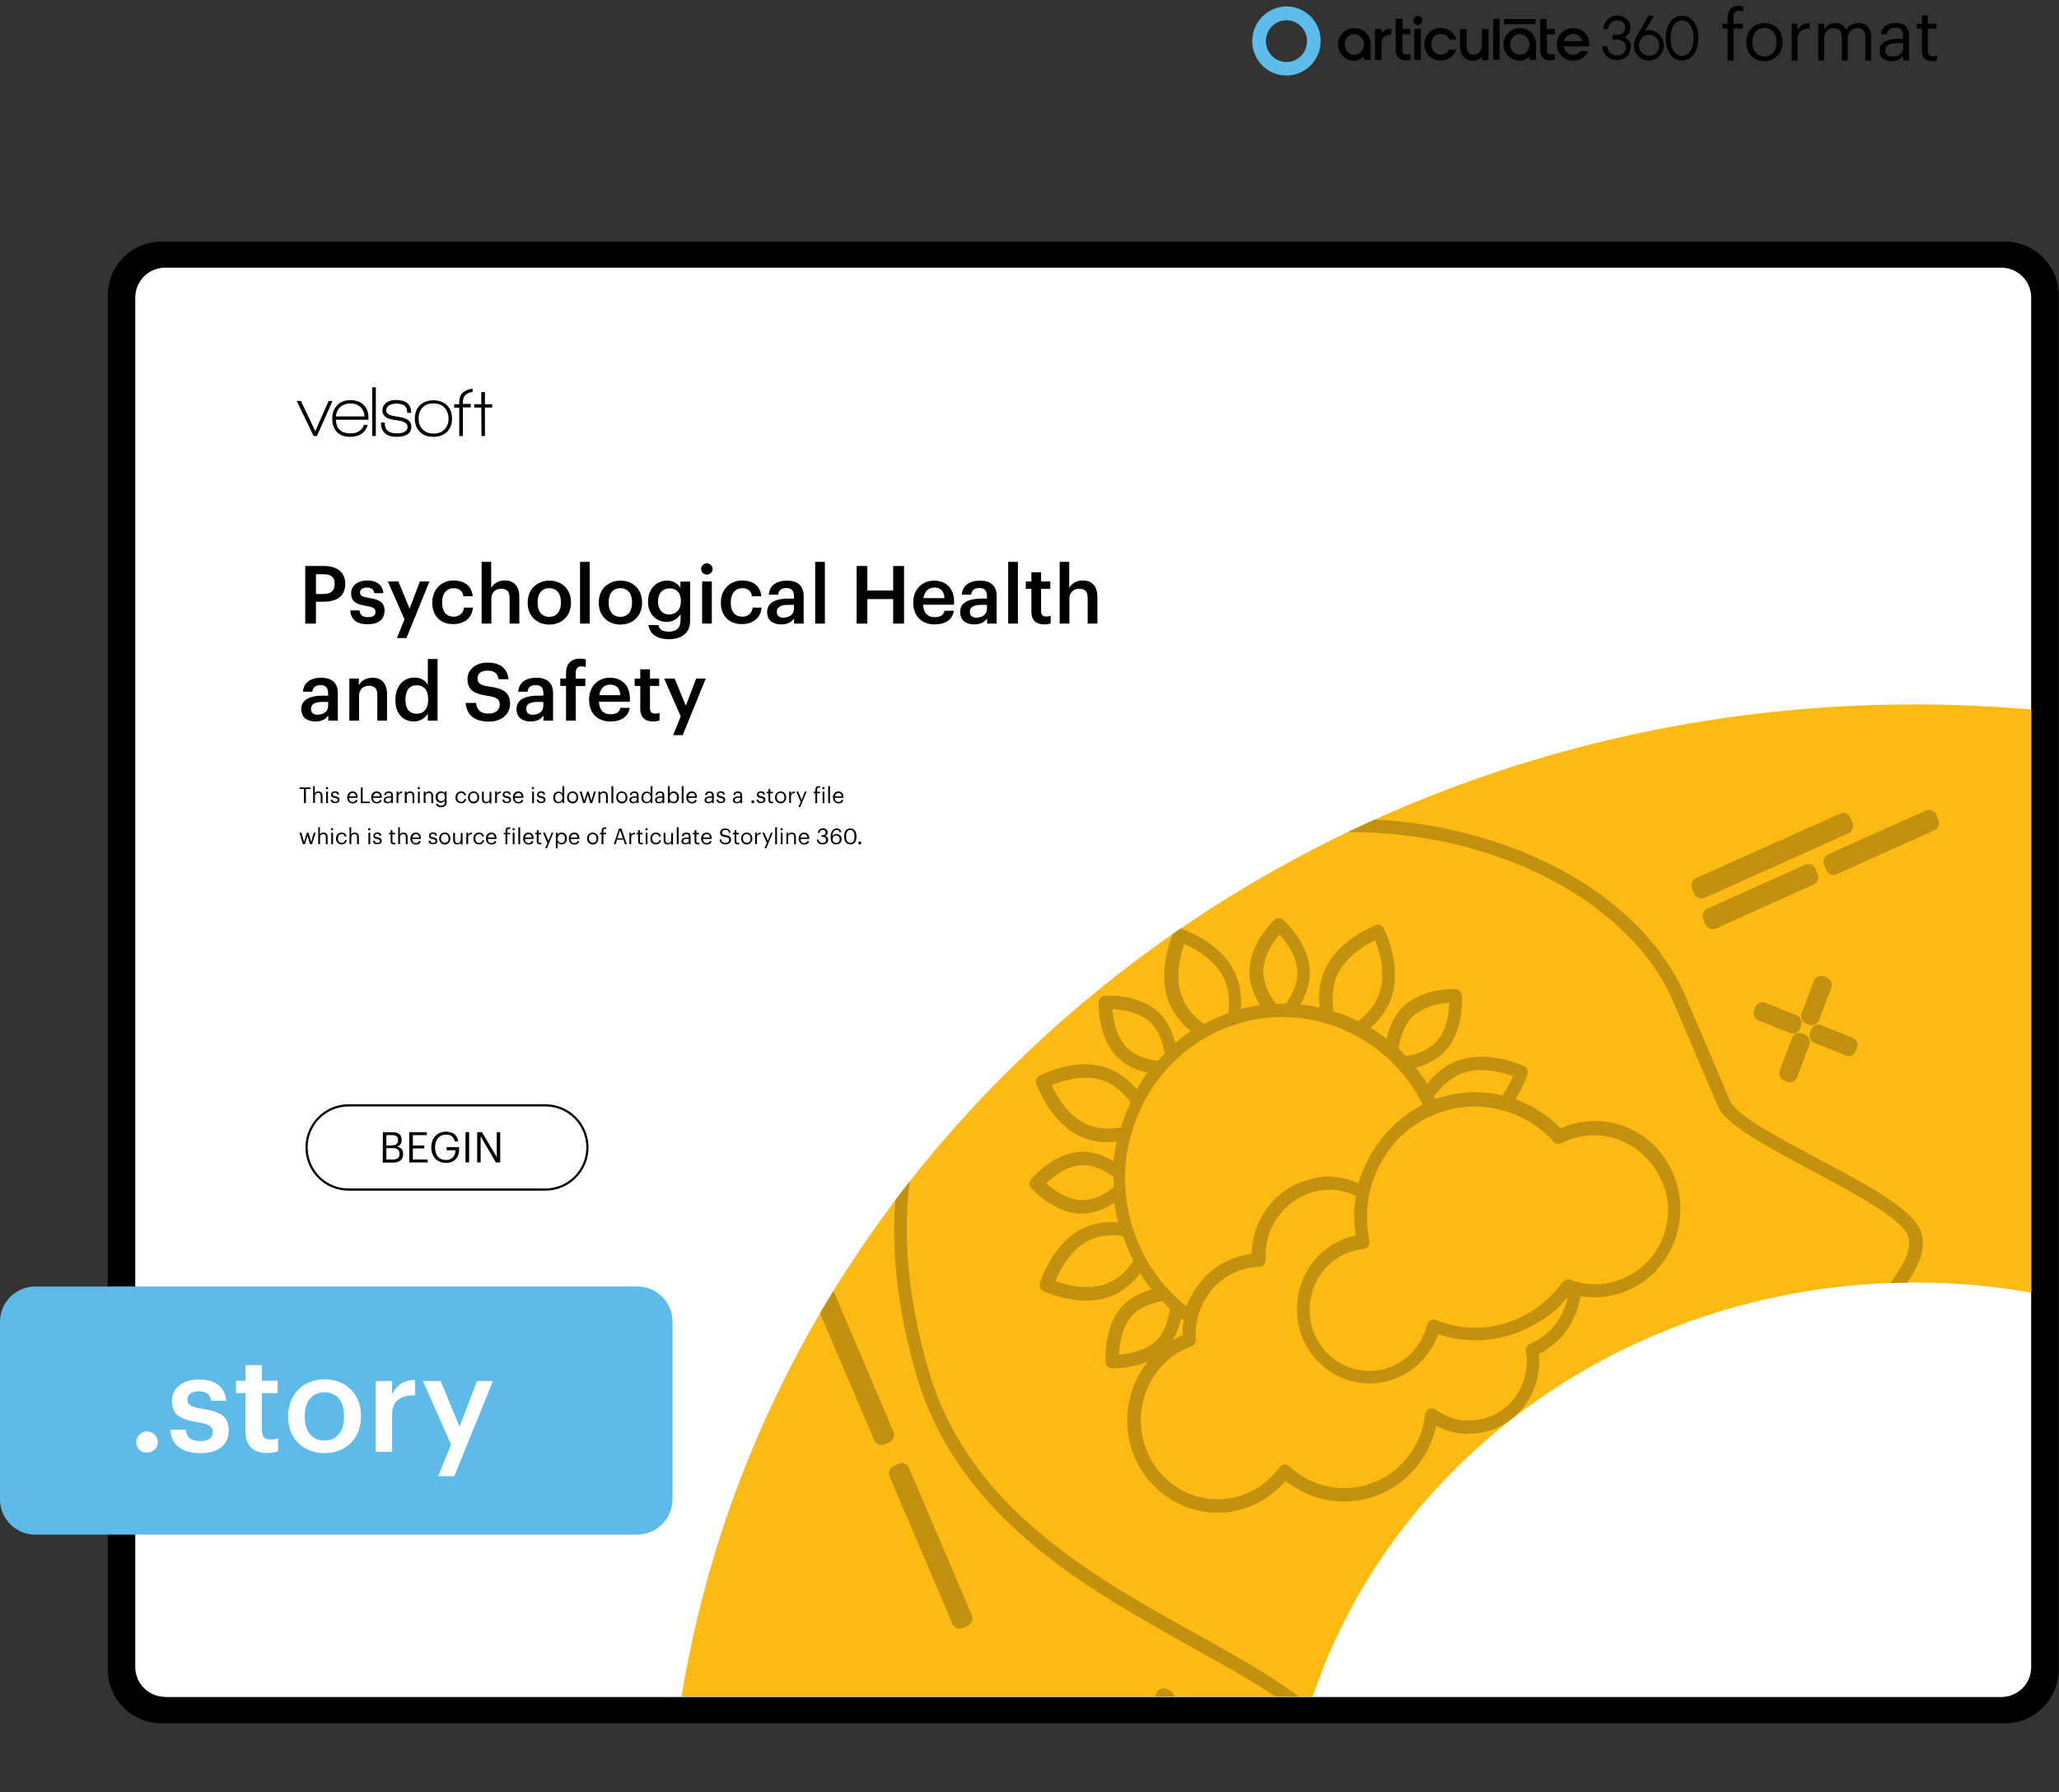 <?xml version="1.0" encoding="UTF-8"?>
<!-- Generator: Adobe Illustrator 28.0.0, SVG Export Plug-In . SVG Version: 6.00 Build 0)  -->
<svg xmlns="http://www.w3.org/2000/svg" xmlns:xlink="http://www.w3.org/1999/xlink" version="1.1" id="Layer_1" x="0px" y="0px" viewBox="0 0 1251.3 1089.2" style="enable-background:new 0 0 1251.3 1089.2;" xml:space="preserve">
<rect x="0" y="0" width="1251.3" height="1089.2" fill="#333333" stroke="none"/>
<style type="text/css">
	.st0{fill:#FFFFFF;}
	.st1{fill:none;stroke:#000000;stroke-width:1.333;stroke-miterlimit:13.333;}
	.st2{fill:#FDBA12;}
	.st3{clip-path:url(#SVGID_00000000193816578940412900000000745922770278853281_);}
	.st4{fill:#C39110;}
	.st5{clip-path:url(#SVGID_00000124867423175525837710000015874358250078855851_);}
	.st6{fill:#5EBAE9;}
	.st7{fill-rule:evenodd;clip-rule:evenodd;fill:#5EBCEA;}
</style>
<g>
	<path class="st0" d="M1215.7,1038H103.6c-16,0-28.9-12.9-28.9-28.9V182.2c0-16,13-28.9,28.9-28.9h1112.2c16,0,28.9,13,28.9,28.9   v826.9C1244.6,1025.1,1231.7,1038,1215.7,1038"></path>
</g>
<g>
	<path d="M100.3,1031.3c-9.9,0-18.1-8.1-18.1-18.1V180.8c0-9.9,8.1-18.1,18.1-18.1h1116c9.9,0,18.1,8.1,18.1,18.1v832.5h0   c0,9.9-8.1,18.1-18.1,18.1H100.3z M1251.1,1014.8V179.5c0-18.1-14.7-32.7-32.7-32.7H98.2c-18.1,0-32.7,14.7-32.7,32.7v835.2   c0,18.1,14.7,32.7,32.7,32.7h1120.2C1236.4,1047.4,1251,1032.8,1251.1,1014.8"></path>
</g>
<g>
	<path d="M185.5,344h11.3c7.8,0,13,3.5,13,10.8v0.2c0,7.4-5.3,10.7-12.8,10.7H192V379h-6.5V344z M196.8,361c4.3,0,6.6-2.1,6.6-6   v-0.2c0-4.2-2.5-5.8-6.6-5.8H192v12H196.8z"></path>
	<path d="M212.9,371h5.6c0.3,2.6,1.6,4.1,5.1,4.1c3.2,0,4.6-1.1,4.6-3.3c0-2.1-1.7-2.9-5.5-3.5c-6.8-1.1-9.3-3-9.3-7.8   c0-5.1,4.8-7.7,9.6-7.7c5.2,0,9.4,2,10,7.7h-5.5c-0.5-2.4-1.8-3.4-4.6-3.4c-2.5,0-4.1,1.2-4.1,3c0,1.9,1.2,2.6,5.3,3.3   c6,0.9,9.6,2.4,9.6,7.8c0,5.2-3.7,8.2-10.2,8.2C217,379.5,213.1,376.5,212.9,371z"></path>
	<path d="M245.8,376.4l-10.1-23h6.4l6.8,16.5l6.3-16.5h5.8l-14,34.4h-5.8L245.8,376.4z"></path>
	<path d="M262.7,366.5v-0.4c0-8.1,5.8-13.3,12.9-13.3c5.7,0,11,2.5,11.7,9.6h-5.7c-0.5-3.4-2.7-4.9-5.9-4.9c-4.1,0-7,3.1-7,8.4v0.4   c0,5.6,2.7,8.5,7.1,8.5c3.1,0,5.8-1.9,6.2-5.5h5.4c-0.4,5.9-4.9,10-11.9,10C268.3,379.5,262.7,374.7,262.7,366.5z"></path>
	<path d="M292.6,341.5h5.9v15.9c1.2-2.5,4.1-4.6,8.3-4.6c5.1,0,8.8,3,8.8,10V379h-5.9v-15.6c0-3.9-1.6-5.6-5.1-5.6   c-3.3,0-6,2.1-6,6.1V379h-5.9V341.5z"></path>
	<path d="M320.7,366.5v-0.4c0-7.9,5.6-13.2,13.2-13.2c7.5,0,13.1,5.2,13.1,13.1v0.4c0,8-5.6,13.2-13.2,13.2S320.7,374.3,320.7,366.5   z M340.9,366.4V366c0-5.3-2.6-8.5-7.1-8.5s-7.1,3.2-7.1,8.5v0.4c0,5.2,2.6,8.5,7.1,8.5C338.3,374.9,340.9,371.6,340.9,366.4z"></path>
	<path d="M352.5,341.5h5.9V379h-5.9V341.5z"></path>
	<path d="M363.9,366.5v-0.4c0-7.9,5.6-13.2,13.2-13.2c7.5,0,13.1,5.2,13.1,13.1v0.4c0,8-5.6,13.2-13.2,13.2S363.9,374.3,363.9,366.5   z M384.1,366.4V366c0-5.3-2.6-8.5-7.1-8.5s-7.1,3.2-7.1,8.5v0.4c0,5.2,2.6,8.5,7.1,8.5C381.5,374.9,384.1,371.6,384.1,366.4z"></path>
	<path d="M394.1,379.9h6c0.5,2.5,2.4,4,6.3,4c4.6,0,7.2-2.3,7.2-6.9v-3.8c-1.4,2.5-4.6,4.8-8.4,4.8c-6.4,0-11.4-4.8-11.4-12.2v-0.3   c0-7.2,4.9-12.6,11.5-12.6c4.2,0,6.8,1.9,8.2,4.5v-3.9h5.9v23.7c0,7.5-5.1,11.3-13,11.3C398.4,388.4,394.8,384.8,394.1,379.9z    M413.8,365.6v-0.3c0-4.9-2.6-7.7-6.9-7.7c-4.4,0-7,3.2-7,7.8v0.4c0,4.8,2.9,7.7,6.8,7.7C410.8,373.4,413.8,370.5,413.8,365.6z"></path>
	<path d="M426.1,345.8c0-2,1.6-3.4,3.5-3.4s3.5,1.5,3.5,3.4c0,1.9-1.6,3.4-3.5,3.4S426.1,347.7,426.1,345.8z M426.7,353.4h5.9V379   h-5.9V353.4z"></path>
	<path d="M438.1,366.5v-0.4c0-8.1,5.8-13.3,12.9-13.3c5.7,0,11,2.5,11.7,9.6H457c-0.5-3.4-2.7-4.9-5.9-4.9c-4.1,0-7,3.1-7,8.4v0.4   c0,5.6,2.7,8.5,7.1,8.5c3.1,0,5.8-1.9,6.2-5.5h5.4c-0.4,5.9-4.9,10-11.9,10C443.7,379.5,438.1,374.7,438.1,366.5z"></path>
	<path d="M466.2,371.9c0-6,5.8-8.1,13.1-8.1h3.2v-1.3c0-3.4-1.2-5.1-4.7-5.1c-3.1,0-4.6,1.5-4.9,4h-5.7c0.5-6,5.2-8.5,11-8.5   s10.2,2.4,10.2,9.4V379h-5.8v-3.1c-1.7,2.2-3.9,3.6-7.8,3.6C470,379.5,466.2,377.3,466.2,371.9z M482.5,370.1v-2.5h-3   c-4.5,0-7.4,1-7.4,4.2c0,2.2,1.2,3.6,4.1,3.6C479.8,375.3,482.5,373.3,482.5,370.1z"></path>
	<path d="M495.4,341.5h5.9V379h-5.9V341.5z"></path>
	<path d="M520.6,344h6.5v14.9h15.7V344h6.6v35h-6.6v-14.9h-15.7V379h-6.5V344z"></path>
	<path d="M555,366.5v-0.4c0-7.9,5.4-13.2,12.7-13.2c6.4,0,12.1,3.8,12.1,12.9v1.7h-18.8c0.2,4.9,2.6,7.6,7.1,7.6   c3.6,0,5.4-1.4,5.9-3.9h5.7c-0.8,5.4-5.2,8.3-11.8,8.3C560.4,379.5,555,374.6,555,366.5z M574,363.5c-0.3-4.4-2.5-6.4-6.2-6.4   c-3.6,0-6,2.4-6.6,6.4H574z"></path>
	<path d="M583.5,371.9c0-6,5.8-8.1,13.1-8.1h3.2v-1.3c0-3.4-1.2-5.1-4.7-5.1c-3.1,0-4.6,1.5-4.9,4h-5.7c0.5-6,5.2-8.5,11-8.5   s10.2,2.4,10.2,9.4V379h-5.8v-3.1c-1.7,2.2-3.9,3.6-7.8,3.6C587.4,379.5,583.5,377.3,583.5,371.9z M599.8,370.1v-2.5h-3   c-4.5,0-7.4,1-7.4,4.2c0,2.2,1.2,3.6,4.1,3.6C597.1,375.3,599.8,373.3,599.8,370.1z"></path>
	<path d="M612.7,341.5h5.9V379h-5.9V341.5z"></path>
	<path d="M626.8,371.9v-14h-3.4v-4.5h3.4v-5.6h5.9v5.6h5.6v4.5h-5.6v13.5c0,2.3,1.1,3.3,2.9,3.3c1.2,0,2.1-0.1,2.9-0.5v4.7   c-0.9,0.3-2.2,0.6-4,0.6C629.5,379.5,626.8,376.7,626.8,371.9z"></path>
	<path d="M643.9,341.5h5.9v15.9c1.2-2.5,4.1-4.6,8.3-4.6c5.1,0,8.8,3,8.8,10V379H661v-15.6c0-3.9-1.6-5.6-5.1-5.6   c-3.3,0-6,2.1-6,6.1V379h-5.9V341.5z"></path>
	<path d="M183.1,430.9c0-6,5.8-8.1,13.1-8.1h3.2v-1.3c0-3.4-1.2-5.1-4.7-5.1c-3.1,0-4.6,1.5-4.9,4h-5.7c0.5-6,5.2-8.5,11-8.5   s10.2,2.4,10.2,9.4V438h-5.8v-3.1c-1.7,2.2-3.9,3.6-7.8,3.6C187,438.5,183.1,436.3,183.1,430.9z M199.4,429.1v-2.5h-3   c-4.5,0-7.4,1-7.4,4.2c0,2.2,1.2,3.6,4.1,3.6C196.8,434.3,199.4,432.3,199.4,429.1z"></path>
	<path d="M212.2,412.4h5.9v4.1c1.2-2.5,4.1-4.6,8.3-4.6c5.1,0,8.8,3,8.8,10V438h-5.9v-15.6c0-3.9-1.6-5.6-5.1-5.6   c-3.3,0-6,2.1-6,6.1V438h-5.9V412.4z"></path>
	<path d="M240.3,425.6v-0.4c0-8.2,4.9-13.4,11.5-13.4c4.2,0,6.8,1.9,8.2,4.5v-15.8h5.9V438H260v-4.3c-1.4,2.5-4.7,4.8-8.4,4.8   C245.2,438.5,240.3,434,240.3,425.6z M260.2,425.3v-0.4c0-5.6-2.6-8.4-6.9-8.4c-4.4,0-6.9,3-6.9,8.6v0.4c0,5.6,2.8,8.3,6.7,8.3   C257.2,433.8,260.2,431.1,260.2,425.3z"></path>
	<path d="M283,427.2h6.3c0.4,3.5,1.9,6.5,7.8,6.5c3.9,0,6.6-2.2,6.6-5.4c0-3.2-1.6-4.5-7.3-5.4c-8.4-1.1-12.3-3.7-12.3-10.2   c0-5.7,4.9-10,12.2-10c7.5,0,12.1,3.4,12.7,10.1h-6c-0.6-3.7-2.7-5.2-6.8-5.2c-4,0-6,1.9-6,4.6c0,2.8,1.2,4.3,7.3,5.1   c8.2,1.1,12.5,3.5,12.5,10.5c0,6.1-5.1,10.8-12.9,10.8C287.5,438.5,283.5,433.8,283,427.2z"></path>
	<path d="M313.9,430.9c0-6,5.8-8.1,13.1-8.1h3.2v-1.3c0-3.4-1.2-5.1-4.7-5.1c-3.1,0-4.6,1.5-4.9,4h-5.7c0.5-6,5.2-8.5,11-8.5   s10.2,2.4,10.2,9.4V438h-5.8v-3.1c-1.7,2.2-3.9,3.6-7.8,3.6C317.8,438.5,313.9,436.3,313.9,430.9z M330.2,429.1v-2.5h-3   c-4.5,0-7.4,1-7.4,4.2c0,2.2,1.2,3.6,4.1,3.6C327.5,434.3,330.2,432.3,330.2,429.1z"></path>
	<path d="M344,416.9h-3.5v-4.5h3.5V409c0-5.6,3.1-8.7,8.6-8.7c1.4,0,2.3,0.1,3.4,0.5v4.6c-0.7-0.2-1.6-0.4-2.7-0.4   c-2.4,0-3.4,1.6-3.4,3.8v3.7h5.8v4.5h-5.8V438H344V416.9z"></path>
	<path d="M358,425.5v-0.4c0-7.9,5.4-13.2,12.7-13.2c6.4,0,12.1,3.8,12.1,12.9v1.7h-18.8c0.2,4.9,2.6,7.6,7.1,7.6   c3.6,0,5.4-1.4,5.9-3.9h5.7c-0.8,5.4-5.2,8.3-11.8,8.3C363.4,438.5,358,433.6,358,425.5z M377,422.5c-0.3-4.4-2.5-6.4-6.2-6.4   c-3.6,0-6,2.4-6.6,6.4H377z"></path>
	<path d="M389.1,430.9v-14h-3.4v-4.5h3.4v-5.6h5.9v5.6h5.6v4.5h-5.6v13.5c0,2.3,1.1,3.3,2.9,3.3c1.2,0,2.1-0.1,2.9-0.5v4.7   c-0.9,0.3-2.2,0.6-4,0.6C391.8,438.5,389.1,435.7,389.1,430.9z"></path>
	<path d="M413.7,435.4l-10.1-23h6.4l6.8,16.5l6.3-16.5h5.8l-14,34.4h-5.8L413.7,435.4z"></path>
</g>
<g>
	<path d="M192.6,265h-2l-10.3-21.3h2.6l8.7,18.4l8.1-18.4h2.4L192.6,265z"></path>
	<path d="M213,245.2c-2.5,0-4.5,0.7-6.1,2.1c-1.6,1.4-2.5,3.3-2.8,5.8h17.4c-0.1-2.4-1-4.4-2.6-5.8   C217.5,245.9,215.5,245.2,213,245.2 M204.1,255.1c0.3,5.5,3.2,8.3,8.8,8.3c4.2,0,7-1.7,8.3-5.2h2.3c-0.8,2.7-2.3,4.6-4.3,5.8   c-1.8,1-3.9,1.5-6.4,1.5c-3.6,0-6.3-1-8.2-3.1c-1.8-1.9-2.7-4.6-2.7-8c0-3.3,1-6,3-8.1c2-2.1,4.7-3.1,8-3.1s6,0.9,8,2.8   c2,1.9,3,4.4,3,7.6v1.5L204.1,255.1z M226.2,235.4h2.2V265h-2.2V235.4z M241.2,265.5c-6.5,0-9.7-2.9-9.7-8.7h2.3c0,2.3,0.6,4,1.8,5   c1.2,1,3.1,1.6,5.7,1.6c1.7,0,3.2-0.3,4.3-0.8c1.4-0.7,2.1-1.8,2.1-3.2c0-1.7-1.5-3-4.4-3.6c-0.2-0.1-1.7-0.3-4.4-0.7   c-4.4-0.7-6.5-2.6-6.5-5.7c0-2,0.9-3.6,2.6-4.8c1.5-1,3.3-1.5,5.5-1.5c6.2,0,9.4,2.6,9.4,7.8h-2.4c0-2-0.5-3.4-1.6-4.3   c-1.1-0.9-2.8-1.3-5.2-1.3c-1.6,0-3,0.3-4.1,1c-1.3,0.8-1.9,1.8-1.9,3.1c0,1.7,1.4,2.9,4.3,3.4c0.8,0.1,2.3,0.4,4.6,0.8   c4.2,0.7,6.4,2.7,6.4,5.8c0,2.2-1,3.9-2.9,4.9C245.5,265.1,243.5,265.5,241.2,265.5 M270.1,247.7c-1.6-1.7-3.8-2.5-6.7-2.5   c-2.8,0-5,0.8-6.6,2.5c-1.6,1.6-2.4,3.9-2.4,6.7c0,2.8,0.8,5,2.5,6.6c1.6,1.6,3.8,2.5,6.6,2.5c2.8,0,5-0.8,6.6-2.5   c1.6-1.6,2.5-3.8,2.5-6.6C272.5,251.6,271.7,249.4,270.1,247.7 M263.3,265.5c-3.5,0-6.2-1-8.2-3.1s-3-4.7-3-8c0-3.4,1-6.1,3.1-8.1   c2.1-2,4.8-3,8.2-3c3.4,0,6.1,1,8.2,3c2.1,2,3.1,4.7,3.1,8.1c0,3.4-1,6.1-3.1,8.1C269.5,264.5,266.8,265.5,263.3,265.5    M294.7,247.7V265h-2.1l-0.1-17.3h-4.3v-2h4.3v-7.4h2.2v7.4h4.4v2H294.7z M281.3,244.2c0-3.4,2-5.4,5.9-6v-2   c-5.4,0.7-8.1,3.4-8.1,8.1v1.4h-3.1v2.1h3.1V265h2.2v-17.4h4.8v-2.1h-4.8L281.3,244.2z"></path>
</g>
<path d="M238.9,704.7c2.7,0,3.9-1.2,3.9-3.4v-0.1c0-2.3-1.3-3.4-4.2-3.4h-3.8v6.9H238.9z M238.2,696.1c2.7,0,3.7-1,3.7-3.2v-0.1  c0-2.1-1.2-2.9-3.8-2.9h-3.3v6.3H238.2z M232.7,688.1h5.5c3.4,0,5.9,1.1,5.9,4.8v0.1c0,1.7-0.7,3.2-2.8,3.9c2.7,0.6,3.7,2,3.7,4.4  v0.1c0,3.5-2.4,5.2-6.1,5.2h-6.3L232.7,688.1z M248.7,688.1h10.7v1.8h-8.5v6.3h6.9v1.8h-6.9v6.7h9v1.8h-11.2L248.7,688.1z   M262.1,697.4v-0.2c0-5.4,3.6-9.4,8.9-9.4c3.7,0,6.9,1.7,7.5,5.9h-2.2c-0.5-2.9-2.5-4.1-5.2-4.1c-4.2,0-6.7,3.1-6.7,7.6v0.2  c0,4.6,2.3,7.6,6.6,7.6c4,0,5.7-2.6,5.8-5.9h-5.4v-1.9h7.6v1.4c0,5.3-3.3,8.2-8,8.2C265.4,706.7,262.1,702.8,262.1,697.4   M282.9,688.1h2.2v18.4h-2.2V688.1z M290,688.1h2.9l9,15.2v-15.2h2.1v18.4h-2.6l-9.3-15.8v15.8H290V688.1z"></path>
<path class="st1" d="M211.9,723c-14.2,0-25.6-11.5-25.6-25.6c0-14.2,11.5-25.6,25.6-25.6h119.5c14.2,0,25.6,11.5,25.6,25.6  S345.5,723,331.3,723L211.9,723L211.9,723z"></path>
<g>
	<g>
		<path id="SVGID_00000128472193556352719250000011251544899016158357_" class="st2" d="M1163.9,428.1c-379.6,0-694,261.6-749.7,603    h383.6c49-145.9,194.4-251.6,366.1-251.6c24.1,0,47.6,2.1,70.5,6.1V431.2C1210.9,429.2,1187.4,428.1,1163.9,428.1L1163.9,428.1z"></path>
	</g>
	<g>
		<defs>
			<path id="SVGID_1_" d="M1163.9,428.1c-379.6,0-694,261.6-749.7,603h383.6c49-145.9,194.4-251.6,366.1-251.6     c24.1,0,47.6,2.1,70.5,6.1V431.2C1210.9,429.2,1187.4,428.1,1163.9,428.1L1163.9,428.1z"></path>
		</defs>
		<clipPath id="SVGID_00000014602560793773652200000011222032549557375362_">
			<use xlink:href="#SVGID_1_" style="overflow:visible;"></use>
		</clipPath>
		<g style="clip-path:url(#SVGID_00000014602560793773652200000011222032549557375362_);">
			<g>
				<g>
					<g>
						<g>
							<g>
								<g>
									<path class="st4" d="M1051.5,669.3l-27-63.4c-9.6-22.5-26.1-42.7-48.8-60c-21.5-16.3-48.4-29.3-77.6-37.5           c-62.3-17.7-130.4-13.3-186.8,12C644,550.6,596.1,591.6,569,642.5c-29.4,54.9-33.5,119.8-12.2,192.9           c11.2,38.6,33.9,72,69.2,102c30.6,26,66.5,46,98.2,63.7c42.8,23.8,79.9,44.5,91.6,71.9c30.1,70.7,39,134.8,50.3,215.8           l1.1,7.7c0.1,0.8,0.4,1.5,0.9,2.1c1.1,1.5,3.1,1.9,4.7,1.1l235.8-105.7c1.8-0.8,2.8-2.8,2.2-4.9c-0.1-0.4-0.3-0.6-0.4-1           c-9.7-15.9-27.8-47.4-40.5-79.8c-13.8-35.2-17.2-61.8-9.9-77.2c8.2-17.2,32-25.3,59.4-34.6c7.1-2.4,14.4-4.9,21.8-7.7           c21.4-7.9,31.1-21.6,35.4-31.6c5.2-11.9,5.7-25.6,1.3-36.7c-23.9-61-39.1-100.2-40.4-104.6c-1.6-5,6.2-15.4,13-24.4           c10.5-14,22.5-29.9,16.5-44c-5.6-13.1-33.2-27.9-62.5-43.5C1081.1,691.7,1055,677.6,1051.5,669.3z M1143.9,786.5           c-9.2,12.2-17,22.7-14.2,31.9c2,6.4,26.3,68.7,40.7,105.2c3.5,9,3.1,20.3-1.2,30.3c-3.7,8.6-12.1,20.3-30.8,27.3           c-7.2,2.7-14.6,5.2-21.5,7.6c-29.1,9.9-54.4,18.5-64,38.8c-18.9,39.7,25.6,122.8,48.4,160.7l-227,101.7l-0.4-2.5           c-11.3-81.7-20.2-146.3-50.8-218c-12.8-30-51-51.2-95.1-75.9c-65.4-36.4-139.4-77.6-163.7-160.8           c-50.6-173.8,53.6-261.9,149.9-305c54.8-24.6,121-28.8,181.5-11.7c58.2,16.5,103.5,51.2,121.3,92.9l27,63.4           c4.7,11,28.6,23.8,56.4,38.7c25.5,13.6,54.5,29.1,58.9,39.6C1163.5,760.4,1153.1,774.3,1143.9,786.5z"></path>
									<path class="st4" d="M948.5,685.7c-7.8-7.9-17.1-13.8-27.5-17.5c4.9-7.9,7.2-14.9,7.3-15.3c0.6-1.9-0.3-4.1-2.1-4.9           c-1-0.4-23.4-11-42.6-2.5c-6,2.6-11.4,7.1-16.2,13.2c-2.1-3.4-4.4-6.6-7-9.8c2.3-0.6,4.6-1.4,6.9-2.4           c3.9-1.8,7.7-4.2,10.9-7.6c11.8-12.6,10.2-33.2,10.2-34.1c-0.2-2-1.8-3.6-3.8-3.7c-0.9,0-20.9-0.9-32.9,11.7           c-5.1,5.5-7.7,12.4-9,18.6c-3.2-2.5-6.4-4.7-9.8-6.7c5.7-5.1,9.9-10.9,12.2-17c7.6-20-3.6-42.6-4.1-43.5           c-0.9-1.9-3-2.6-4.9-1.9c-1,0.4-24.2,9.2-31.8,29.1c-2.4,6.3-3.2,13.2-2.3,21c-3.9-0.9-7.8-1.5-11.7-1.9           c3.2-5.5,5.8-12.4,5.7-20c-0.4-17.5-15.6-30.9-16.3-31.5c-1.5-1.3-3.8-1.3-5.3,0.1c-0.6,0.6-15.5,14.7-15.1,32.1           c0.2,7.5,3.1,14.3,6.4,19.7c-3.9,0.5-7.8,1.3-11.6,2.3c0.5-7.8-0.5-14.7-3.1-20.9c-8.4-19.7-31.9-27.5-32.9-27.8           c-1.9-0.6-4,0.3-4.9,2.1c-0.4,1-10.8,24-2.4,43.6c2.6,6.1,6.9,11.7,12.9,16.5c-3.3,2.2-6.4,4.6-9.5,7.2           c-1.6-6.2-4.4-13-9.7-18.2c-12.4-12.2-32.4-10.5-33.2-10.5c-2,0.2-3.5,1.9-3.6,3.9c0,0.9-0.9,21.5,11.5,33.6           c5.3,5.2,12,7.9,18.1,9.3c-2.4,3.2-4.6,6.5-6.5,10.1c-4.9-5.9-10.6-10.1-16.6-12.5c-19.5-7.9-41.5,3.7-42.5,4.2           c-1.8,1-2.6,3.1-1.9,5c0.4,1,8.9,24.8,28.3,32.6c6.1,2.5,13,3.3,20.5,2.4c-0.8,4-1.4,7.9-1.9,12c-5.4-3.3-12.1-6-19.4-5.8           l0,0c-17,0.4-30.1,16.1-30.7,16.7c-1.3,1.6-1.2,3.9,0.1,5.4c0.5,0.6,14.2,15.8,31.3,15.5c4.6-0.1,8.9-1.3,12.8-3           c2.3-1.1,4.5-2.3,6.4-3.6c0.5,4,1.3,7.9,2.3,11.9c-7.6-0.5-14.4,0.5-20.4,3.2c-19.2,8.6-26.8,32.7-27.1,33.7           c-0.6,1.9,0.3,4.1,2.1,4.9c1,0.4,23.4,11,42.6,2.5c6-2.6,11.4-7.2,16.2-13.2c2.1,3.4,4.5,6.7,7,9.8           c-6.1,1.6-12.7,4.5-17.8,10l0,0c-11.8,12.6-10.2,33.2-10.2,34.1c0.2,2,1.8,3.6,3.8,3.7c0.6,0,11.5,0.4,21.9-4.2           c-12.7,15.8-16.6,38.2-8,58.3c12.1,28.3,44.4,41.4,72.2,29c7.5-3.4,14.1-8.4,19.4-14.7c16.6,13.3,39.1,16.4,58.6,7.7           c16.8-7.5,29.1-23,33-41.1c11.4,6,25.1,6.5,36.9,1.2c17.3-7.8,27.5-25.9,25.5-44.9c13.6-6.8,23-19.9,25.3-35.1           c9.9,1.7,20.1,0.4,29.3-3.8c0.8-0.4,1.7-0.8,2.5-1.1c12.5-6.4,21.8-17.5,26.2-31.1s3.4-28.2-2.9-41           C1003.7,685.4,973.8,674.5,948.5,685.7z M886.9,653c11.9-5.3,26.1-1.3,32.6,1c-1.2,2.9-3.4,7.4-6.4,11.8           c-0.1,0-0.1,0-0.2,0c-0.3-0.1-0.5-0.1-0.9-0.2c-0.6-0.2-1.2-0.3-1.9-0.4c-0.4-0.1-0.7-0.1-1.1-0.2           c-0.5-0.1-1.1-0.2-1.7-0.3c-0.4-0.1-0.7-0.1-1.1-0.2c-0.5-0.1-1.1-0.2-1.7-0.2c-0.4,0-0.7-0.1-1.1-0.1           c-0.6-0.1-1.1-0.1-1.8-0.2c-0.4,0-0.7-0.1-1-0.1c-0.7,0-1.3-0.1-2-0.1c-0.3,0-0.5,0-0.8,0c-0.9,0-1.9,0-2.7,0           c-0.1,0-0.3,0-0.4,0c-0.8,0-1.6,0.1-2.4,0.1c-0.3,0-0.6,0.1-0.9,0.1c-0.6,0.1-1.2,0.1-1.9,0.2c-0.4,0-0.7,0.1-1.1,0.1           c-0.6,0.1-1.1,0.2-1.8,0.2c-0.4,0.1-0.7,0.1-1.1,0.2c-0.6,0.1-1.1,0.2-1.8,0.3c-0.4,0.1-0.7,0.1-1,0.2           c-0.6,0.1-1.2,0.3-1.9,0.4c-0.3,0.1-0.6,0.1-0.9,0.2c-0.8,0.2-1.7,0.4-2.5,0.6c-0.1,0-0.2,0-0.3,0.1           c-0.9,0.3-1.8,0.5-2.6,0.8c-0.3,0.1-0.5,0.2-0.8,0.3c-0.5,0.2-1,0.4-1.5,0.5c0-0.1-0.1-0.2-0.1-0.3s-0.1-0.2-0.2-0.3           c-0.2-0.4-0.4-0.8-0.6-1.2C876.3,660,881.4,655.5,886.9,653z M859.3,674.5c-1,0.6-1.9,1.1-2.8,1.8           c-0.1,0.1-0.2,0.1-0.3,0.2c-0.9,0.6-1.8,1.2-2.6,1.9c-0.1,0.1-0.3,0.2-0.4,0.3c-0.8,0.6-1.7,1.2-2.5,1.9           c-0.1,0.1-0.3,0.2-0.4,0.4c-0.8,0.6-1.6,1.3-2.3,2c-0.1,0.1-0.3,0.2-0.4,0.4c-0.8,0.7-1.5,1.4-2.3,2.2           c-0.1,0.1-0.2,0.2-0.3,0.3c-0.8,0.8-1.5,1.6-2.3,2.4l0,0c-0.7,0.8-1.4,1.7-2.1,2.5c-0.1,0.1-0.2,0.2-0.2,0.3           c-0.7,0.8-1.3,1.7-1.9,2.5c-0.1,0.1-0.2,0.3-0.3,0.4c-0.6,0.8-1.2,1.7-1.8,2.5c-0.1,0.2-0.2,0.3-0.3,0.4           c-0.5,0.9-1.1,1.7-1.7,2.6c-0.1,0.2-0.2,0.3-0.3,0.4c-0.5,0.9-1.1,1.8-1.6,2.7c-0.1,0.1-0.1,0.3-0.2,0.4           c-0.5,1-1.1,1.9-1.5,2.9v0.1c-0.4,1-1,1.9-1.4,3c0,0.1-0.1,0.2-0.2,0.3c-0.4,1-0.8,1.9-1.2,2.9c-0.1,0.2-0.1,0.3-0.2,0.4           c-0.4,1-0.7,1.9-1.1,2.9c-0.1,0.2-0.1,0.4-0.2,0.5c-0.4,1-0.6,2-0.9,3c0,0.1,0,0.2-0.1,0.2s-0.1,0-0.2-0.1           c-0.3-0.1-0.5-0.2-0.7-0.3c-0.5-0.3-1.1-0.4-1.7-0.6c-0.3-0.1-0.6-0.2-0.9-0.4c-0.5-0.2-1-0.4-1.5-0.5           c-0.4-0.1-0.6-0.2-1-0.3c-0.5-0.2-1-0.3-1.5-0.4c-0.4-0.1-0.7-0.2-1-0.3c-0.5-0.1-1-0.2-1.5-0.3c-0.4-0.1-0.6-0.1-1-0.2           c-0.5-0.1-1.1-0.2-1.6-0.3c-0.3,0-0.6-0.1-0.9-0.1c-0.6-0.1-1.2-0.1-1.9-0.2c-0.2,0-0.4,0-0.6-0.1c-0.8,0-1.7-0.1-2.5-0.1           c-0.2,0-0.4,0-0.6,0c-0.6,0-1.2,0-1.9,0.1c-0.3,0-0.6,0.1-0.9,0.1c-0.5,0.1-1.1,0.1-1.6,0.2c-0.4,0-0.7,0.1-1,0.2           c-0.5,0.1-1,0.2-1.5,0.3c-0.4,0.1-0.7,0.1-1.1,0.2c-0.5,0.1-1,0.2-1.5,0.4c-0.4,0.1-0.7,0.2-1,0.3c-0.5,0.1-1,0.3-1.5,0.4           c-0.4,0.1-0.6,0.2-1,0.3c-0.5,0.2-1.1,0.4-1.7,0.5c-0.3,0.1-0.5,0.2-0.8,0.3c-0.8,0.4-1.6,0.6-2.4,1           c-16.7,7.5-27.6,24.4-27.9,42.8c-4.7,0.5-9.3,1.9-13.6,3.8c-0.8,0.4-1.6,0.8-2.4,1.1c-0.3,0.2-0.5,0.3-0.8,0.4           c-0.5,0.3-1.1,0.6-1.6,0.9c-0.3,0.2-0.6,0.4-0.9,0.5c-0.4,0.3-1,0.6-1.4,0.9c-0.3,0.2-0.6,0.4-0.9,0.6           c-0.4,0.3-0.9,0.6-1.3,1c-0.3,0.2-0.5,0.4-0.8,0.6c-0.4,0.4-0.9,0.7-1.3,1.1c-0.3,0.2-0.5,0.4-0.7,0.6           c-0.4,0.4-1,0.9-1.4,1.3c-0.2,0.2-0.4,0.4-0.5,0.5c-0.6,0.6-1.2,1.2-1.9,1.9c-0.1,0.1-0.2,0.2-0.3,0.4           c-0.5,0.5-1,1.1-1.4,1.7c-0.2,0.3-0.4,0.4-0.5,0.7c-0.4,0.4-0.7,0.9-1.1,1.4c-0.2,0.3-0.4,0.5-0.6,0.8           c-0.4,0.4-0.6,0.9-0.9,1.3c-0.2,0.3-0.4,0.6-0.5,0.9c-0.3,0.4-0.5,1-0.9,1.4c-0.2,0.3-0.4,0.6-0.5,0.9           c-0.3,0.5-0.5,1.1-0.8,1.5c-0.2,0.3-0.3,0.5-0.4,0.8c-0.3,0.6-0.6,1.2-0.9,1.9c-0.1,0.2-0.2,0.4-0.3,0.5           c-0.4,0.8-0.6,1.6-1,2.4c-1.4-1.1-2.8-2.3-4.2-3.5c-2.4-2.1-4.7-4.4-6.9-6.7c-5.3-5.7-9.9-12.2-13.7-19.1           c-1.6-2.9-3-5.8-4.3-8.9c-0.4-0.8-0.6-1.5-1-2.3c-0.9-2.3-1.8-4.7-2.5-7l0,0c-2.4-7.5-3.9-15.4-4.4-23.2           c-0.1-0.8-0.1-1.6-0.2-2.5c-0.1-2.5-0.1-4.9-0.1-7.3l0,0c0.3-7.9,1.4-15.8,3.5-23.4c1.8-6.4,4.2-12.6,7.1-18.5           c3.5-7.1,7.9-13.7,12.9-19.6c2-2.5,4.3-4.8,6.6-7.1c5.7-5.4,11.8-10.2,18.6-14c5.7-3.3,11.7-5.9,17.8-7.9           c7.3-2.5,14.9-4,22.6-4.5c3.2-0.3,6.4-0.3,9.5-0.2c7.7,0.3,15.4,1.4,22.9,3.6c3.1,0.9,6.2,1.9,9.2,3.2           c3,1.2,5.9,2.6,8.8,4.1l0,0c6.9,3.6,13.3,8.1,19.2,13.2c2.4,2.1,4.7,4.4,6.9,6.8l0,0c5.3,5.7,9.9,12.2,13.7,19.1l0,0           c0.5,1,1.1,2,1.6,3.1c-0.5,0.3-1.1,0.5-1.6,0.8C862.4,672.7,860.9,673.5,859.3,674.5z M857.8,618.6           c6.6-7.1,17.3-8.7,23-9.2c-0.2,5.7-1.4,16.7-8,23.8l0,0c-5,5.4-12.3,7.7-18.2,8.7c-0.1-0.1-0.1-0.1-0.2-0.2           c-1.3-1.4-2.7-2.7-4.2-4.1c-0.1-0.1-0.1-0.1-0.2-0.2C850.8,631.5,852.8,623.9,857.8,618.6z M812,594.3           c4.8-12.4,17.5-19.9,23.7-22.9c2.6,6.5,7,20.9,2.2,33.3c-2.2,5.8-6.4,11.1-12.4,15.9c0,0,0,0-0.1,0           c-1.1-0.5-2.1-1.1-3.2-1.5c-0.3-0.1-0.5-0.3-0.8-0.4c-1.1-0.4-2.2-1-3.3-1.4l0,0c-1.1-0.4-2.2-0.9-3.4-1.2           c-0.3-0.1-0.5-0.2-0.8-0.3c-1.1-0.4-2.2-0.8-3.4-1.1c0,0,0,0-0.1,0C809.4,606.9,809.8,600.1,812,594.3z M767.7,591.1           L767.7,591.1c-0.2-9.8,6.2-18.8,9.9-23.1c3.9,4.2,10.6,12.9,10.8,22.7c0.2,7.4-3.4,14.3-6.9,19.3c-0.1,0-0.2,0-0.3,0           c-1,0-1.9,0-2.8,0l0,0c-1,0-1.9,0.1-2.8,0.1c-0.1,0-0.2,0-0.2,0C771.7,605.2,767.9,598.5,767.7,591.1z M719.7,573.7           c6.3,2.7,19.3,9.7,24.6,21.9c2.4,5.7,3.2,12.5,2.2,20.2c0,0,0,0-0.1,0c-1.1,0.4-2.2,0.8-3.3,1.2c-0.3,0.1-0.6,0.3-0.9,0.4           c-1,0.4-2,0.9-3,1.3c-0.2,0.1-0.3,0.1-0.4,0.2c-1,0.4-2,0.9-3,1.4c-0.3,0.2-0.6,0.3-0.9,0.4c-1.1,0.5-2.1,1.1-3.1,1.6           c0,0,0,0-0.1,0c-6.2-4.5-10.6-9.6-13-15.4C713.5,594.9,717.4,580.3,719.7,573.7z M676.1,613.4c5.7,0.2,16.3,1.4,23.3,8.3           c5.2,5.1,7.4,12.6,8.4,18.6c-0.1,0.1-0.1,0.1-0.2,0.2c-0.7,0.7-1.3,1.3-1.9,2l0,0c-0.6,0.7-1.3,1.4-1.9,2.1           c-0.1,0.1-0.1,0.1-0.2,0.2c-5.8-0.7-13.2-2.7-18.5-7.9C678.1,630.1,676.5,619.2,676.1,613.4z M639.1,659.5           c6.4-2.6,20.4-7.2,32.5-2.3c5.7,2.3,10.9,6.5,15.5,12.7c0,0,0,0,0,0.1c-0.5,1.1-1,2.2-1.5,3.3c-0.1,0.3-0.3,0.5-0.4,0.8           c-0.4,1.1-1,2.2-1.3,3.4l0,0c-0.4,1.1-0.8,2.3-1.2,3.4c-0.1,0.3-0.2,0.5-0.3,0.8c-0.4,1.1-0.8,2.3-1.1,3.4c0,0,0,0,0,0.1           c-7.5,1.3-14.1,0.9-19.8-1.4C649.4,679.1,642,665.9,639.1,659.5z M658.3,729.4c-9.5,0.2-18.3-6.4-22.5-10.2           c4.1-4,12.5-10.9,22.2-11c7.2-0.2,14,3.5,18.8,7.1c0,0.1,0,0.2,0,0.2c0,1.9,0,3.9,0.1,5.9c0,0.1,0,0.2,0,0.2           C672.1,725.3,665.5,729.2,658.3,729.4z M673.9,779.6c-11.9,5.3-26.1,1.3-32.5-1c2.6-6.4,9.4-19.8,21.4-25.2           c5.6-2.5,12.2-3.3,19.7-2.2l0,0c0.4,1.1,0.8,2.3,1.2,3.4c0.1,0.3,0.2,0.5,0.3,0.8c0.4,1.1,0.9,2.3,1.3,3.4           c0.4,1.1,1,2.2,1.5,3.4c0.1,0.3,0.3,0.5,0.4,0.8c0.5,1.1,1.1,2.2,1.6,3.3c0,0,0,0,0,0.1           C684.5,772.7,679.5,777.2,673.9,779.6z M680.1,823.3c0.2-5.7,1.4-16.8,8-23.8c5-5.4,12.4-7.7,18.2-8.7           c0.1,0.1,0.1,0.1,0.2,0.2c1.3,1.4,2.7,2.7,4.2,4.1c0.1,0.1,0.1,0.1,0.2,0.2c-0.7,6-2.6,13.6-7.7,19           C696.4,821.2,685.7,822.9,680.1,823.3z M717.8,801.2c0.5,0.4,1.1,0.8,1.6,1.2c-0.5,3-0.8,6-0.7,9c-0.2,0.1-0.4,0.2-0.6,0.3           c-1.9,0.8-3.6,1.8-5.4,2.7C715.3,810.2,716.9,805.5,717.8,801.2z M930.6,816.4c-0.1,0.1-0.3,0.1-0.4,0.2           c-0.3,0.1-0.4,0.2-0.6,0.3c-1.7,0.8-2.6,2.6-2.3,4.4c2.8,16.3-5.6,32.5-20.5,39.1c-11.4,5.1-24.2,3.7-34.4-3.7           c-1.1-0.8-2.6-1-3.9-0.4l0,0c-1.3,0.6-2.2,1.9-2.4,3.3c-2,17.8-13.2,33.5-29.3,40.6c-17.9,8-38.9,4.5-53.3-9           c-0.8-0.8-1.9-1.1-3.1-1.1c-0.4,0-0.8,0.2-1.2,0.4c-0.6,0.3-1.2,0.7-1.6,1.3c-4.9,6.7-11.3,12-18.8,15.4           c-23.7,10.6-51.3-0.5-61.6-24.7c-10.3-24.3,0.5-52.6,24.1-63.2c0.9-0.4,1.9-0.8,2.8-1.1c1.7-0.6,2.8-2.3,2.6-4.2           c-0.3-4.2,0-8.3,1-12.4c2.9-12.7,11.2-23.1,22.9-28.3c4.7-2.1,9.5-3.3,14.7-3.4c1.1,0,2.1-0.5,2.8-1.3s1.1-1.9,1.1-3           c-1.1-16.6,8.2-32.2,23.1-38.9c0.7-0.3,1.3-0.6,2-0.9c0.3-0.1,0.4-0.2,0.7-0.3c0.4-0.2,0.9-0.4,1.4-0.4           c0.3-0.1,0.5-0.2,0.8-0.3c0.4-0.1,0.9-0.3,1.2-0.4c0.3-0.1,0.6-0.2,0.9-0.2c0.4-0.1,0.8-0.2,1.2-0.3           c0.3-0.1,0.6-0.1,0.9-0.2c0.4-0.1,0.8-0.2,1.2-0.2c0.3,0,0.6-0.1,0.9-0.1c0.4-0.1,0.8-0.1,1.2-0.1s0.6-0.1,1-0.1           s0.8,0,1.2-0.1c0.3,0,0.6,0,0.9,0c0.4,0,0.8,0,1.2,0c0.3,0,0.6,0,0.9,0c0.4,0,0.8,0.1,1.2,0.1c0.3,0,0.6,0.1,0.9,0.1           c0.4,0.1,0.9,0.1,1.3,0.2c0.3,0,0.5,0.1,0.8,0.1c0.4,0.1,1,0.2,1.4,0.3c0.3,0.1,0.4,0.1,0.7,0.2c0.7,0.2,1.4,0.4,2,0.5           c0.1,0,0.2,0.1,0.2,0.1c0.6,0.2,1.2,0.4,1.9,0.6c0.3,0.1,0.4,0.2,0.7,0.3c0.4,0.2,0.9,0.4,1.3,0.5c0.3,0.1,0.5,0.3,0.8,0.4           c0.3,0.2,0.6,0.3,0.9,0.4c0,0.1,0,0.1,0,0.2c-0.1,0.4-0.1,0.7-0.2,1.1c-0.1,0.7-0.2,1.5-0.3,2.2c-0.1,0.4-0.1,0.9-0.1,1.2           c-0.1,0.7-0.1,1.3-0.2,1.9c0,0.4-0.1,0.9-0.1,1.3c0,0.6-0.1,1.2-0.1,1.9c0,0.4,0,0.9,0,1.3c0,0.6,0,1.2,0,1.9           c0,0.4,0,0.9,0,1.3c0,0.6,0.1,1.3,0.1,1.9c0,0.4,0,0.9,0.1,1.2c0.1,0.7,0.1,1.4,0.2,2.2c0,0.4,0.1,0.7,0.1,1.1           c0.1,1.1,0.3,2.1,0.4,3.3c-3.9,0.8-7.7,2.1-11.3,4c-3.4,1.8-6.5,3.9-9.3,6.4c-14.3,12.8-19.3,34-11.5,52.4           c0.3,0.7,0.6,1.4,1,2.1c0.4,0.9,1,1.9,1.6,2.9c3.5,6.1,8.2,11,14,14.9c12.5,8.2,27.9,9.5,41.4,3.5c0.9-0.4,1.6-0.7,2.4-1.1           c6.8-3.4,12.6-8.7,16.9-15.2c2-3.1,3.7-6.4,4.9-9.9c4.2,1.4,8.5,2.4,12.8,3c14.7,2,29.5-0.4,42.8-7.3           c0.6-0.3,1.1-0.6,1.8-0.9c0.2-0.1,0.4-0.2,0.6-0.4c0.4-0.2,0.8-0.4,1.1-0.6c0.3-0.1,0.4-0.3,0.7-0.4c0.4-0.2,0.7-0.4,1-0.6           c0.3-0.2,0.4-0.3,0.7-0.4c0.4-0.2,0.6-0.4,1-0.6c0.3-0.2,0.4-0.4,0.7-0.4c0.3-0.2,0.6-0.4,0.9-0.6c0.3-0.2,0.4-0.4,0.7-0.5           c0.3-0.2,0.6-0.4,0.9-0.6c0.3-0.2,0.4-0.4,0.7-0.5c0.3-0.2,0.5-0.4,0.9-0.6c0.3-0.2,0.4-0.4,0.7-0.5           c0.3-0.3,0.5-0.4,0.9-0.7c0.2-0.2,0.4-0.4,0.6-0.5c0.3-0.3,0.5-0.4,0.9-0.7c0.2-0.2,0.4-0.4,0.6-0.5           c0.3-0.3,0.6-0.5,0.9-0.8c0.2-0.2,0.4-0.4,0.5-0.5c0.4-0.4,0.7-0.7,1.1-1.1c0.1-0.1,0.3-0.2,0.4-0.4           c0.4-0.4,0.9-0.9,1.3-1.4c0.2-0.2,0.3-0.4,0.4-0.4c0.3-0.4,0.6-0.6,0.9-1c0.2-0.2,0.4-0.4,0.5-0.6c0.3-0.3,0.5-0.6,0.8-0.9           c0.2-0.2,0.4-0.4,0.5-0.6c0.2-0.2,0.4-0.4,0.5-0.6C950.2,800.8,942.1,811.3,930.6,816.4z M1011.5,749.4           c-3.7,11.6-11.7,20.9-22.3,26.3c-9.5,4.9-20.4,6.1-30.7,3.4c-1.4-0.4-2.8-0.8-4.2-1.3c-0.3-0.1-0.4-0.2-0.7-0.2           c-0.1,0-0.2,0-0.3,0c-0.2,0-0.4,0-0.4,0c-0.1,0-0.2,0-0.3,0c-0.2,0-0.3,0-0.4,0.1c-0.1,0-0.2,0-0.3,0.1           c-0.2,0-0.3,0.1-0.4,0.2c-0.1,0-0.1,0-0.2,0.1c0,0-0.1,0-0.1,0.1c-0.1,0-0.1,0.1-0.2,0.1c-0.1,0.1-0.3,0.2-0.4,0.2           c-0.1,0-0.1,0.1-0.2,0.1c-0.1,0.1-0.2,0.2-0.4,0.3c-0.1,0-0.1,0.1-0.2,0.1c-0.2,0.2-0.3,0.3-0.4,0.4           c-6.3,8.7-14.2,15.6-23.6,20.4c-11.8,6.1-25.1,8.4-38.2,6.5c-5.1-0.7-10.2-2-15-4c-1.1-0.4-2.3-0.4-3.3,0.2s-1.8,1.5-2,2.6           c-1.1,4.2-2.7,8-5.1,11.7c-3.4,5.3-8.2,9.6-13.8,12.5c-0.6,0.3-1.2,0.6-1.9,0.9c-11.1,4.9-23.8,3.8-34-2.9           c-4.7-3.1-8.6-7.2-11.5-12.2c-0.5-0.9-1-1.7-1.3-2.4c-8.9-18.3-1.7-40.7,16.2-49.9c0.5-0.3,1-0.5,1.5-0.7           c3.6-1.6,7.4-2.6,11.3-3c0.7-0.1,1.4-0.4,1.9-0.7c0.4-0.3,0.6-0.5,0.9-0.9c0.7-1,0.9-2.1,0.7-3.3c-0.3-1.1-0.4-2.3-0.6-3.5           c-1.3-8.2-1.1-16.5,0.5-24.7c3.8-18.5,15-34.6,30.8-44.2c1.5-0.9,2.8-1.7,4.1-2.3c0.8-0.4,1.6-0.8,2.5-1.1           c0.4-0.2,0.8-0.4,1.2-0.5s0.8-0.4,1.2-0.5c4.2-1.7,8.4-3,12.6-3.8c9.4-1.8,19.2-1.4,28.6,1.2l0,0           c11.9,3.3,22.7,9.8,31.1,19.1c1.2,1.3,3.2,1.7,4.7,0.9c21.9-11.2,48.7-2.1,59.5,20.3l0,0           C1014.4,725.5,1015.2,737.9,1011.5,749.4z"></path>
									<path class="st4" d="M1035.9,545.7l87.4-39.2c2.4-1.1,3.5-4,2.5-6.4l-1.3-3.1c-1.1-2.5-3.9-3.6-6.3-2.5l-87.4,39.2           c-2.4,1.1-3.5,4-2.5,6.4l1.3,3.1C1030.7,545.6,1033.5,546.8,1035.9,545.7z"></path>
									<path class="st4" d="M1097.2,525.5l-59.7,26.8c-2.3,1.1-3.4,3.9-2.4,6.3l1.4,3.3c1.1,2.4,3.7,3.5,6.1,2.5l59.7-26.8           c2.3-1.1,3.4-3.9,2.4-6.3l-1.4-3.3C1102.2,525.6,1099.5,524.4,1097.2,525.5z"></path>
									<path class="st4" d="M1170.6,492.5l-59.7,26.8c-2.3,1.1-3.4,3.9-2.4,6.3l1.4,3.3c1.1,2.4,3.7,3.5,6.1,2.5l59.7-26.8           c2.3-1.1,3.4-3.9,2.4-6.3l-1.4-3.3C1175.6,492.6,1172.9,491.6,1170.6,492.5z"></path>
									<path class="st4" d="M537.5,877.9l3-1.3c2.4-1.1,3.5-4,2.5-6.4l-38.2-89.8c-1.1-2.5-3.9-3.6-6.3-2.5l-3,1.3           c-2.4,1.1-3.5,4-2.5,6.4l38.2,89.6C532.3,877.8,535.2,878.9,537.5,877.9z"></path>
									<path class="st4" d="M585.1,989.4l3-1.3c2.4-1.1,3.5-4,2.5-6.4l-38.2-89.6c-1.1-2.5-3.9-3.6-6.3-2.5l-3,1.3           c-2.4,1.1-3.5,4-2.5,6.4l38.2,89.6C579.9,989.4,582.7,990.5,585.1,989.4z"></path>
									<path class="st4" d="M844.9,1039.9l-3,1.3c-2.4,1.1-3.5,4-2.5,6.4l38.2,89.6c1.1,2.5,3.9,3.6,6.3,2.5l3-1.3           c2.4-1.1,3.5-4,2.5-6.4l-38.2-89.6C850.1,1039.9,847.4,1038.8,844.9,1039.9z"></path>
									<path class="st4" d="M892.5,1151.5l-3,1.3c-2.4,1.1-3.5,4-2.5,6.4l38.2,89.6c1.1,2.5,3.9,3.6,6.3,2.5l3-1.3           c2.4-1.1,3.5-4,2.5-6.4l-38.2-89.6C897.7,1151.6,894.9,1150.4,892.5,1151.5z"></path>
									<path class="st4" d="M705.6,1144.5l-59.7,26.8c-2.3,1.1-3.4,3.9-2.4,6.3l1.4,3.3c1.1,2.4,3.7,3.5,6.1,2.5l59.7-26.8           c2.3-1.1,3.4-3.9,2.4-6.3l-1.4-3.3C710.7,1144.6,708,1143.5,705.6,1144.5z"></path>
									<path class="st4" d="M779.1,1111.6l-59.8,26.8c-2.3,1.1-3.4,3.9-2.4,6.3l1.4,3.3c1.1,2.4,3.7,3.5,6.1,2.5l59.7-26.8           c2.3-1.1,3.4-3.9,2.4-6.3l-1.4-3.3C784.1,1111.6,781.4,1110.6,779.1,1111.6z"></path>
									<path class="st4" d="M695.2,1132.9l1.3,3.1c1.1,2.5,3.9,3.6,6.3,2.5l87.4-39.2c2.4-1.1,3.5-4,2.5-6.4l-1.3-3.1           c-1.1-2.5-3.9-3.6-6.3-2.5l-87.4,39.2C695.3,1127.6,694.1,1130.4,695.2,1132.9z"></path>
									<path class="st4" d="M1091.4,627.8c1.1-0.5,2-1.4,2.5-2.6l0.7-1.9l0,0c0.9-2.5-0.3-5.2-2.6-6.2l-19.3-7.7           c-1.1-0.4-2.4-0.4-3.5,0.1l0,0c-1.1,0.5-2,1.4-2.5,2.6l-0.7,1.9c-0.4,1.1-0.4,2.5,0.1,3.6s1.4,2,2.6,2.6l19.3,7.7           C1089.1,628.4,1090.3,628.3,1091.4,627.8z"></path>
									<path class="st4" d="M1106.7,623c-2.4-1-5.1,0.3-6,2.7l-0.7,1.9c-0.9,2.5,0.3,5.2,2.6,6.2l19.3,7.7           c1.1,0.4,2.4,0.4,3.5-0.1l0,0c1.1-0.5,2-1.4,2.5-2.6l0.7-1.9c0.4-1.1,0.4-2.5-0.1-3.6s-1.4-2-2.6-2.6L1106.7,623z"></path>
									<path class="st4" d="M1084.2,656.7l1.9,0.8c1.1,0.4,2.4,0.4,3.5-0.1l0,0c1.1-0.5,2-1.4,2.5-2.6l7.5-19.7           c0.9-2.5-0.3-5.2-2.6-6.2l-1.9-0.8l0,0c-2.4-1-5.1,0.3-6,2.7l-7.5,19.7c-0.4,1.1-0.4,2.5,0.1,3.6           S1083.1,656.3,1084.2,656.7z"></path>
									<path class="st4" d="M1108.4,593.4L1108.4,593.4c-1.1-0.4-2.4-0.4-3.5,0.1l0,0c-1.1,0.5-2,1.4-2.5,2.6l-7.5,19.7           c-0.9,2.5,0.3,5.2,2.6,6.2l1.9,0.8c1.1,0.4,2.5,0.4,3.5-0.1s2-1.4,2.5-2.6l7.5-19.7c0.4-1.1,0.4-2.5-0.1-3.6           s-1.4-2-2.6-2.6L1108.4,593.4z"></path>
									<path class="st4" d="M688.2,1060.9c1.1,0.4,2.5,0.4,3.5-0.1c1.1-0.5,2-1.4,2.5-2.6l0.7-1.9l0,0c0.4-1.1,0.4-2.5-0.1-3.6           s-1.4-2-2.6-2.6l-19.3-7.7c-1.1-0.4-2.4-0.4-3.5,0.1l0,0c-1.1,0.5-2,1.4-2.5,2.6l-0.7,1.9c-1,2.5,0.3,5.2,2.6,6.2           L688.2,1060.9z"></path>
									<path class="st4" d="M702.9,1066.9l19.3,7.7c1.1,0.4,2.4,0.4,3.5-0.1l0,0c1.1-0.5,2-1.4,2.5-2.6l0.7-1.9           c1-2.5-0.3-5.2-2.6-6.2l-19.3-7.7c-2.4-1-5.1,0.3-6,2.7l-0.7,1.9C699.3,1063.1,700.5,1065.9,702.9,1066.9z"></path>
									<path class="st4" d="M684.6,1089.7l1.9,0.8c1.1,0.4,2.4,0.4,3.5-0.1l0,0c1.1-0.5,2-1.4,2.5-2.6l7.5-19.7           c1-2.5-0.3-5.2-2.6-6.2l-1.9-0.8c-2.4-1-5.1,0.3-6,2.7l-7.5,19.7C681.1,1086,682.2,1088.8,684.6,1089.7z"></path>
									<path class="st4" d="M699.7,1055.8c1.1,0.4,2.5,0.4,3.5-0.1s2-1.4,2.5-2.6l7.5-19.7c1-2.5-0.3-5.2-2.6-6.2l-1.9-0.8l0,0           c-1.1-0.4-2.4-0.4-3.5,0.1l0,0c-1.1,0.5-2,1.4-2.5,2.6l-7.5,19.7c-1,2.5,0.3,5.2,2.6,6.2L699.7,1055.8z"></path>
									<path class="st4" d="M1104.5,1052.7c-2.4-1-5,0.3-6,2.7l-0.7,1.9c-1,2.5,0.3,5.2,2.6,6.2l19.3,7.7c1.1,0.4,2.5,0.4,3.5-0.1           c1.1-0.5,2-1.4,2.5-2.6l0.7-1.9l0,0c0.4-1.1,0.4-2.5-0.1-3.6s-1.4-2-2.6-2.6L1104.5,1052.7z"></path>
									<path class="st4" d="M1138.5,1066.3c-1.1-0.4-2.4-0.4-3.5,0.1l0,0c-1.1,0.5-2,1.4-2.5,2.6l-0.7,1.9c-1,2.5,0.3,5.2,2.6,6.2           l19.3,7.7c1.1,0.4,2.4,0.4,3.5-0.1l0,0c1.1-0.5,2-1.4,2.5-2.6l0.7-1.9c1-2.5-0.3-5.2-2.6-6.2L1138.5,1066.3z"></path>
									<path class="st4" d="M1126.9,1071.4c-2.4-1-5.1,0.3-6,2.7l-7.5,19.7c-0.4,1.1-0.4,2.5,0.1,3.6s1.4,2,2.6,2.6l1.9,0.8           c1.1,0.4,2.5,0.4,3.5-0.1c1.1-0.5,2-1.4,2.5-2.6l7.5-19.7c0.4-1.1,0.4-2.5-0.1-3.6s-1.4-2-2.6-2.6L1126.9,1071.4z"></path>
									<path class="st4" d="M1131.1,1066.1c1.1,0.4,2.4,0.4,3.5-0.1l0,0c1.1-0.5,2-1.4,2.5-2.6l7.5-19.7c0.9-2.5-0.3-5.2-2.6-6.2           l-1.9-0.8l0,0c-2.4-1-5,0.3-6,2.7l-7.5,19.7c-1,2.5,0.3,5.2,2.6,6.2L1131.1,1066.1z"></path>
									<path class="st4" d="M500.5,727c10.5-4.7,15.4-17.3,10.8-28.2c-4.6-10.8-16.9-15.7-27.5-11c-10.5,4.7-15.4,17.3-10.8,28.2           C477.6,726.8,489.9,731.8,500.5,727z M486.9,695.4c6.5-2.9,14.1,0.2,17,6.8s-0.2,14.5-6.6,17.4c-6.5,2.9-14.1-0.2-17-6.8           C477.5,706.1,480.4,698.3,486.9,695.4z"></path>
									<path class="st4" d="M1185.4,1020.4c-10.5,4.7-15.4,17.3-10.8,28.2c4.6,10.8,16.9,15.7,27.5,11           c10.5-4.7,15.4-17.3,10.8-28.2C1208.2,1020.6,1195.9,1015.7,1185.4,1020.4z M1198.9,1052.1c-6.5,2.9-14.1-0.2-17-6.8           s0.2-14.5,6.6-17.4s14.1,0.2,17,6.8C1208.3,1041.4,1205.3,1049.2,1198.9,1052.1z"></path>
									<path class="st4" d="M776.2,1157c-10.5,4.7-15.4,17.3-10.8,28.2c4.6,10.8,16.9,15.7,27.5,11c10.5-4.7,15.4-17.3,10.8-28.2           S786.7,1152.3,776.2,1157z M789.7,1188.7c-6.5,2.9-14.1-0.2-17-6.8c-2.8-6.6,0.2-14.5,6.6-17.4c6.4-2.9,14.1,0.2,17,6.8           C799.1,1178,796.1,1185.8,789.7,1188.7z"></path>
								</g>
							</g>
						</g>
					</g>
				</g>
			</g>
		</g>
	</g>
</g>
<g>
	<g>
		<g>
			<defs>
				<rect id="SVGID_00000100372470815182513690000012198994912419793574_" x="0" y="781.9" width="408.6" height="150.7"></rect>
			</defs>
			<clipPath id="SVGID_00000054238010725166822450000018119273450124013730_">
				<use xlink:href="#SVGID_00000100372470815182513690000012198994912419793574_" style="overflow:visible;"></use>
			</clipPath>
			<g style="clip-path:url(#SVGID_00000054238010725166822450000018119273450124013730_);">
				<path class="st6" d="M387.3,932.7H21.4C9.6,932.7,0,923.1,0,911.3v-108c0-11.8,9.6-21.4,21.4-21.4h365.9      c11.8,0,21.4,9.6,21.4,21.4v108C408.6,923.1,399.1,932.7,387.3,932.7"></path>
				<path class="st0" d="M82.8,876.5c0-3.6,2.9-6.5,6.4-6.5c0,0,0.1,0,0.1,0c3.7,0,6.6,2.9,6.6,6.5s-2.9,6.4-6.6,6.4      C85.7,883,82.8,880.2,82.8,876.5 M103.5,868.9h9.4c0.5,4.4,2.7,6.9,8.6,6.9c5.4,0,7.8-1.9,7.8-5.5c0-3.5-2.9-4.9-9.2-5.9      c-11.4-1.8-15.6-5-15.6-13.1c0-8.7,8.1-12.9,16.2-12.9c8.8,0,15.8,3.3,16.9,13h-9.2c-0.8-4-3-5.8-7.7-5.8      c-4.3,0-6.8,2.1-6.8,5.1c0,3.1,2.1,4.4,8.9,5.5c10.1,1.6,16.2,4,16.2,13.2c0,8.7-6.2,13.8-17.2,13.8      C110.5,883.2,104,878.1,103.5,868.9 M149.2,870.3v-23.6h-5.8v-7.5h5.8v-9.5h10v9.5h9.5v7.5h-9.5v22.7c0,3.8,1.8,5.5,4.9,5.5      c2,0,3.5-0.2,4.9-0.8v7.9c-1.6,0.6-3.7,1.1-6.8,1.1C153.7,883.1,149.2,878.5,149.2,870.3 M209.1,861.1v-0.6      c0-8.9-4.5-14.3-11.9-14.3c-7.4,0-12,5.4-12,14.3v0.7c0,8.8,4.4,14.3,12,14.3C204.7,875.5,209.1,869.9,209.1,861.1 M175.1,861.3      v-0.7c0-13.4,9.5-22.3,22.2-22.3c12.6,0,22.1,8.8,22.1,22v0.7c0,13.4-9.5,22.2-22.2,22.2C184.5,883.2,175.1,874.4,175.1,861.3       M228.3,839.3h10v8.1c2.7-5.4,6.8-8.7,14-8.7v9.3c-8.7,0.1-14,2.9-14,12v22.4h-10L228.3,839.3z M274.1,878L257,839.3h10.8      l11.5,27.8l10.6-27.8h9.7l-23.5,57.9h-9.8L274.1,878z"></path>
			</g>
		</g>
	</g>
</g>
<g>
	<path d="M184.8,479.5H182v-0.9h6.7v0.9h-2.8v8.6h-1.2V479.5z"></path>
	<path d="M190.2,477.8h1.1v4.4c0.3-0.7,1.1-1.2,2.2-1.2c1.4,0,2.5,0.8,2.5,2.8v4.3h-1.1v-4.4c0-1.2-0.5-1.8-1.6-1.8   c-1,0-1.9,0.7-1.9,1.9v4.2h-1.1V477.8z"></path>
	<path d="M198,479c0-0.4,0.3-0.7,0.7-0.7c0.4,0,0.7,0.3,0.7,0.7s-0.3,0.7-0.7,0.7C198.4,479.7,198,479.4,198,479z M198.2,481.1h1.1   v7h-1.1V481.1z"></path>
	<path d="M201,486h1.1c0.1,0.8,0.5,1.3,1.6,1.3c1.1,0,1.5-0.4,1.5-1.1c0-0.7-0.5-1-1.6-1.2c-1.8-0.3-2.4-0.8-2.4-2.1   c0-1.3,1.3-2,2.4-2c1.3,0,2.3,0.5,2.5,2H205c-0.2-0.8-0.6-1.1-1.5-1.1c-0.8,0-1.3,0.4-1.3,1c0,0.6,0.3,0.9,1.6,1.1   c1.4,0.3,2.5,0.6,2.5,2.1c0,1.3-0.9,2.1-2.6,2.1C202.1,488.2,201.1,487.4,201,486z"></path>
	<path d="M211,484.7v-0.1c0-2.1,1.3-3.6,3.3-3.6c1.6,0,3.1,1,3.1,3.5v0.4h-5.3c0.1,1.6,0.8,2.5,2.2,2.5c1.1,0,1.7-0.4,1.9-1.2h1.1   c-0.2,1.4-1.4,2.1-3,2.1C212.4,488.2,211,486.9,211,484.7z M216.3,484c-0.1-1.4-0.9-2-2-2c-1.1,0-1.9,0.8-2.1,2H216.3z"></path>
	<path d="M219.2,478.6h1.2v8.6h4.4v0.9h-5.5V478.6z"></path>
	<path d="M225.6,484.7v-0.1c0-2.1,1.3-3.6,3.3-3.6c1.6,0,3.1,1,3.1,3.5v0.4h-5.3c0.1,1.6,0.8,2.5,2.2,2.5c1.1,0,1.7-0.4,1.9-1.2h1.1   c-0.2,1.4-1.4,2.1-3,2.1C227,488.2,225.6,486.9,225.6,484.7z M230.9,484c-0.1-1.4-0.9-2-2-2c-1.1,0-1.9,0.8-2.1,2H230.9z"></path>
	<path d="M233.2,486.2c0-1.6,1.7-2.2,3.5-2.2h1v-0.5c0-1.1-0.4-1.6-1.5-1.6c-1,0-1.5,0.4-1.6,1.3h-1.1c0.1-1.6,1.4-2.2,2.8-2.2   c1.3,0,2.5,0.5,2.5,2.5v4.6h-1.1v-0.9c-0.5,0.7-1.1,1-2.2,1C234.2,488.2,233.2,487.6,233.2,486.2z M237.7,485.7v-0.9h-1   c-1.4,0-2.4,0.3-2.4,1.4c0,0.7,0.3,1.2,1.3,1.2C236.8,487.4,237.7,486.8,237.7,485.7z"></path>
	<path d="M241,481.1h1.1v1.3c0.4-0.8,1-1.3,2.3-1.4v1c-1.4,0.1-2.3,0.5-2.3,2.2v3.8H241V481.1z"></path>
	<path d="M246,481.1h1.1v1.1c0.3-0.7,1.1-1.2,2.2-1.2c1.4,0,2.5,0.8,2.5,2.8v4.3h-1.1v-4.4c0-1.2-0.5-1.8-1.6-1.8   c-1,0-1.9,0.7-1.9,1.9v4.2H246V481.1z"></path>
	<path d="M253.8,479c0-0.4,0.3-0.7,0.7-0.7c0.4,0,0.7,0.3,0.7,0.7s-0.3,0.7-0.7,0.7C254.2,479.7,253.8,479.4,253.8,479z M254,481.1   h1.1v7H254V481.1z"></path>
	<path d="M257.4,481.1h1.1v1.1c0.3-0.7,1.1-1.2,2.2-1.2c1.4,0,2.5,0.8,2.5,2.8v4.3h-1.1v-4.4c0-1.2-0.5-1.8-1.6-1.8   c-1,0-1.9,0.7-1.9,1.9v4.2h-1.1V481.1z"></path>
	<path d="M265,488.5h1.1c0.2,0.8,0.8,1.2,2,1.2c1.4,0,2.2-0.7,2.2-2.1v-1c-0.4,0.7-1.3,1.3-2.4,1.3c-1.8,0-3.2-1.4-3.2-3.3v-0.1   c0-1.9,1.3-3.5,3.3-3.5c1.2,0,1.9,0.6,2.3,1.2v-1.1h1.1v6.5c0,2-1.4,3-3.3,3C266.1,490.7,265.2,489.7,265,488.5z M270.4,484.5   L270.4,484.5c0-1.7-0.9-2.6-2.2-2.6c-1.4,0-2.2,1-2.2,2.5v0.1c0,1.5,1,2.4,2.1,2.4C269.5,487,270.4,486.1,270.4,484.5z"></path>
	<path d="M276.8,484.7v-0.1c0-2.1,1.5-3.6,3.4-3.6c1.5,0,2.8,0.7,3,2.4h-1.1c-0.2-1.1-1-1.5-1.9-1.5c-1.3,0-2.2,1-2.2,2.7v0.1   c0,1.7,0.9,2.6,2.3,2.6c1,0,1.9-0.6,2-1.7h1c-0.1,1.5-1.4,2.6-3,2.6C278.2,488.2,276.8,486.9,276.8,484.7z"></path>
	<path d="M284.4,484.7v-0.1c0-2.1,1.5-3.6,3.4-3.6s3.4,1.5,3.4,3.6v0.1c0,2.1-1.5,3.6-3.4,3.6C285.8,488.2,284.4,486.7,284.4,484.7z    M290.1,484.7L290.1,484.7c0-1.7-0.9-2.8-2.3-2.8c-1.4,0-2.3,1-2.3,2.6v0.1c0,1.6,0.9,2.6,2.3,2.6   C289.2,487.3,290.1,486.3,290.1,484.7z"></path>
	<path d="M292.9,485.6v-4.4h1.1v4.4c0,1.2,0.5,1.8,1.6,1.8c1,0,1.9-0.7,1.9-1.9v-4.2h1.1v7h-1.1V487c-0.3,0.7-1.1,1.2-2.2,1.2   C293.9,488.2,292.9,487.5,292.9,485.6z"></path>
	<path d="M300.9,481.1h1.1v1.3c0.4-0.8,1-1.3,2.3-1.4v1c-1.4,0.1-2.3,0.5-2.3,2.2v3.8h-1.1V481.1z"></path>
	<path d="M305.3,486h1.1c0.1,0.8,0.5,1.3,1.6,1.3c1.1,0,1.5-0.4,1.5-1.1c0-0.7-0.5-1-1.6-1.2c-1.8-0.3-2.4-0.8-2.4-2.1   c0-1.3,1.3-2,2.4-2c1.3,0,2.3,0.5,2.5,2h-1.1c-0.2-0.8-0.6-1.1-1.5-1.1c-0.8,0-1.3,0.4-1.3,1c0,0.6,0.3,0.9,1.6,1.1   c1.4,0.3,2.5,0.6,2.5,2.1c0,1.3-0.9,2.1-2.6,2.1C306.3,488.2,305.3,487.4,305.3,486z"></path>
	<path d="M311.7,484.7v-0.1c0-2.1,1.3-3.6,3.3-3.6c1.6,0,3.1,1,3.1,3.5v0.4h-5.3c0.1,1.6,0.8,2.5,2.2,2.5c1.1,0,1.7-0.4,1.9-1.2h1.1   c-0.2,1.4-1.4,2.1-3,2.1C313.1,488.2,311.7,486.9,311.7,484.7z M317,484c-0.1-1.4-0.9-2-2-2c-1.1,0-1.9,0.8-2.1,2H317z"></path>
	<path d="M323.2,479c0-0.4,0.3-0.7,0.7-0.7c0.4,0,0.7,0.3,0.7,0.7s-0.3,0.7-0.7,0.7C323.5,479.7,323.2,479.4,323.2,479z    M323.4,481.1h1.1v7h-1.1V481.1z"></path>
	<path d="M326.2,486h1.1c0.1,0.8,0.5,1.3,1.6,1.3c1.1,0,1.5-0.4,1.5-1.1c0-0.7-0.5-1-1.6-1.2c-1.8-0.3-2.4-0.8-2.4-2.1   c0-1.3,1.3-2,2.4-2c1.3,0,2.3,0.5,2.5,2h-1.1c-0.2-0.8-0.6-1.1-1.5-1.1c-0.8,0-1.3,0.4-1.3,1c0,0.6,0.3,0.9,1.6,1.1   c1.4,0.3,2.5,0.6,2.5,2.1c0,1.3-0.9,2.1-2.6,2.1C327.3,488.2,326.3,487.4,326.2,486z"></path>
	<path d="M336.2,484.8v-0.1c0-2.1,1.3-3.6,3.3-3.6c1.2,0,1.9,0.6,2.3,1.2v-4.5h1.1v10.3h-1.1v-1.2c-0.4,0.7-1.4,1.3-2.4,1.3   C337.5,488.2,336.2,487,336.2,484.8z M341.8,484.7v-0.1c0-1.8-0.9-2.6-2.2-2.6c-1.4,0-2.2,1-2.2,2.7v0.1c0,1.8,0.9,2.6,2.1,2.6   C340.8,487.3,341.8,486.5,341.8,484.7z"></path>
	<path d="M344.6,484.7v-0.1c0-2.1,1.5-3.6,3.4-3.6s3.4,1.5,3.4,3.6v0.1c0,2.1-1.5,3.6-3.4,3.6C346,488.2,344.6,486.7,344.6,484.7z    M350.3,484.7L350.3,484.7c0-1.7-0.9-2.8-2.3-2.8c-1.4,0-2.3,1-2.3,2.6v0.1c0,1.6,0.9,2.6,2.3,2.6   C349.4,487.3,350.3,486.3,350.3,484.7z"></path>
	<path d="M352.3,481.1h1.2l1.6,5.6l1.7-5.6h1l1.6,5.6l1.6-5.6h1.1l-2.2,7h-1.2l-1.5-5.2l-1.6,5.2h-1.2L352.3,481.1z"></path>
	<path d="M363.6,481.1h1.1v1.1c0.3-0.7,1.1-1.2,2.2-1.2c1.4,0,2.5,0.8,2.5,2.8v4.3h-1.1v-4.4c0-1.2-0.5-1.8-1.6-1.8   c-1,0-1.9,0.7-1.9,1.9v4.2h-1.1V481.1z"></path>
	<path d="M371.6,477.8h1.1v10.3h-1.1V477.8z"></path>
	<path d="M374.5,484.7v-0.1c0-2.1,1.5-3.6,3.4-3.6s3.4,1.5,3.4,3.6v0.1c0,2.1-1.5,3.6-3.4,3.6C375.9,488.2,374.5,486.7,374.5,484.7z    M380.2,484.7L380.2,484.7c0-1.7-0.9-2.8-2.3-2.8c-1.4,0-2.3,1-2.3,2.6v0.1c0,1.6,0.9,2.6,2.3,2.6   C379.3,487.3,380.2,486.3,380.2,484.7z"></path>
	<path d="M382.5,486.2c0-1.6,1.7-2.2,3.5-2.2h1v-0.5c0-1.1-0.4-1.6-1.5-1.6c-1,0-1.5,0.4-1.6,1.3h-1.1c0.1-1.6,1.4-2.2,2.8-2.2   c1.3,0,2.5,0.5,2.5,2.5v4.6H387v-0.9c-0.5,0.7-1.1,1-2.2,1C383.5,488.2,382.5,487.6,382.5,486.2z M387,485.7v-0.9h-1   c-1.4,0-2.4,0.3-2.4,1.4c0,0.7,0.3,1.2,1.3,1.2C386.1,487.4,387,486.8,387,485.7z"></path>
	<path d="M389.8,484.8v-0.1c0-2.1,1.3-3.6,3.3-3.6c1.2,0,1.9,0.6,2.3,1.2v-4.5h1.1v10.3h-1.1v-1.2c-0.4,0.7-1.4,1.3-2.4,1.3   C391.1,488.2,389.8,487,389.8,484.8z M395.4,484.7v-0.1c0-1.8-0.9-2.6-2.2-2.6c-1.4,0-2.2,1-2.2,2.7v0.1c0,1.8,0.9,2.6,2.1,2.6   C394.3,487.3,395.4,486.5,395.4,484.7z"></path>
	<path d="M398.1,486.2c0-1.6,1.7-2.2,3.5-2.2h1v-0.5c0-1.1-0.4-1.6-1.5-1.6c-1,0-1.5,0.4-1.6,1.3h-1.1c0.1-1.6,1.4-2.2,2.8-2.2   c1.3,0,2.5,0.5,2.5,2.5v4.6h-1.1v-0.9c-0.5,0.7-1.1,1-2.2,1C399.1,488.2,398.1,487.6,398.1,486.2z M402.6,485.7v-0.9h-1   c-1.4,0-2.4,0.3-2.4,1.4c0,0.7,0.3,1.2,1.3,1.2C401.7,487.4,402.6,486.8,402.6,485.7z"></path>
	<path d="M407,487v1.1h-1.1v-10.3h1.1v4.5c0.4-0.7,1.3-1.3,2.4-1.3c1.8,0,3.2,1.3,3.2,3.5v0.1c0,2.1-1.3,3.6-3.2,3.6   C408.2,488.2,407.4,487.7,407,487z M411.4,484.7v-0.1c0-1.8-1-2.6-2.1-2.6c-1.3,0-2.3,0.9-2.3,2.6v0.1c0,1.8,0.9,2.6,2.3,2.6   C410.6,487.3,411.4,486.4,411.4,484.7z"></path>
	<path d="M414.3,477.8h1.1v10.3h-1.1V477.8z"></path>
	<path d="M417.1,484.7v-0.1c0-2.1,1.3-3.6,3.3-3.6c1.6,0,3.1,1,3.1,3.5v0.4h-5.3c0.1,1.6,0.8,2.5,2.2,2.5c1.1,0,1.7-0.4,1.9-1.2h1.1   c-0.2,1.4-1.4,2.1-3,2.1C418.5,488.2,417.1,486.9,417.1,484.7z M422.4,484c-0.1-1.4-0.9-2-2-2c-1.1,0-1.9,0.8-2.1,2H422.4z"></path>
	<path d="M428.2,486.2c0-1.6,1.7-2.2,3.5-2.2h1v-0.5c0-1.1-0.4-1.6-1.5-1.6c-1,0-1.5,0.4-1.6,1.3h-1.1c0.1-1.6,1.4-2.2,2.8-2.2   c1.3,0,2.5,0.5,2.5,2.5v4.6h-1.1v-0.9c-0.5,0.7-1.1,1-2.2,1C429.2,488.2,428.2,487.6,428.2,486.2z M432.7,485.7v-0.9h-1   c-1.4,0-2.4,0.3-2.4,1.4c0,0.7,0.3,1.2,1.3,1.2C431.8,487.4,432.7,486.8,432.7,485.7z"></path>
	<path d="M435.4,486h1.1c0.1,0.8,0.5,1.3,1.6,1.3c1.1,0,1.5-0.4,1.5-1.1c0-0.7-0.5-1-1.6-1.2c-1.8-0.3-2.4-0.8-2.4-2.1   c0-1.3,1.3-2,2.4-2c1.3,0,2.3,0.5,2.5,2h-1.1c-0.2-0.8-0.6-1.1-1.5-1.1c-0.8,0-1.3,0.4-1.3,1c0,0.6,0.3,0.9,1.6,1.1   c1.4,0.3,2.5,0.6,2.5,2.1c0,1.3-0.9,2.1-2.6,2.1C436.5,488.2,435.5,487.4,435.4,486z"></path>
	<path d="M445.4,486.2c0-1.6,1.7-2.2,3.5-2.2h1v-0.5c0-1.1-0.4-1.6-1.5-1.6c-1,0-1.5,0.4-1.6,1.3h-1.1c0.1-1.6,1.4-2.2,2.8-2.2   c1.3,0,2.5,0.5,2.5,2.5v4.6h-1.1v-0.9c-0.5,0.7-1.1,1-2.2,1C446.4,488.2,445.4,487.6,445.4,486.2z M449.9,485.7v-0.9h-1   c-1.4,0-2.4,0.3-2.4,1.4c0,0.7,0.3,1.2,1.3,1.2C449,487.4,449.9,486.8,449.9,485.7z"></path>
	<path d="M456.6,487.3c0-0.5,0.4-0.9,0.9-0.9s0.9,0.4,0.9,0.9c0,0.5-0.4,0.9-0.9,0.9S456.6,487.8,456.6,487.3z"></path>
	<path d="M459.8,486h1.1c0.1,0.8,0.5,1.3,1.6,1.3c1.1,0,1.5-0.4,1.5-1.1c0-0.7-0.5-1-1.6-1.2c-1.8-0.3-2.4-0.8-2.4-2.1   c0-1.3,1.3-2,2.4-2c1.3,0,2.3,0.5,2.5,2h-1.1c-0.2-0.8-0.6-1.1-1.5-1.1c-0.8,0-1.3,0.4-1.3,1c0,0.6,0.3,0.9,1.6,1.1   c1.4,0.3,2.5,0.6,2.5,2.1c0,1.3-0.9,2.1-2.6,2.1C460.9,488.2,459.9,487.4,459.8,486z"></path>
	<path d="M467,486.4v-4.3h-1v-0.9h1v-1.6h1.1v1.6h1.6v0.9h-1.6v4.2c0,0.7,0.3,1,0.9,1c0.3,0,0.6-0.1,0.9-0.1v0.9   c-0.2,0.1-0.5,0.1-0.9,0.1C467.6,488.2,467,487.5,467,486.4z"></path>
	<path d="M471,484.7v-0.1c0-2.1,1.5-3.6,3.4-3.6c2,0,3.4,1.5,3.4,3.6v0.1c0,2.1-1.5,3.6-3.4,3.6C472.4,488.2,471,486.7,471,484.7z    M476.7,484.7L476.7,484.7c0-1.7-0.9-2.8-2.3-2.8c-1.4,0-2.3,1-2.3,2.6v0.1c0,1.6,0.9,2.6,2.3,2.6   C475.8,487.3,476.7,486.3,476.7,484.7z"></path>
	<path d="M479.6,481.1h1.1v1.3c0.4-0.8,1-1.3,2.3-1.4v1c-1.4,0.1-2.3,0.5-2.3,2.2v3.8h-1.1V481.1z"></path>
	<path d="M486.6,487.4l-2.7-6.3h1.2l2.1,5l1.9-5h1.1l-3.9,9.4h-1.1L486.6,487.4z"></path>
	<path d="M495.5,482.1h-1v-0.9h1V480c0-1.4,0.7-2.2,2.1-2.2c0.4,0,0.5,0,0.8,0.1v0.9c-0.2-0.1-0.5-0.1-0.8-0.1c-0.7,0-1,0.5-1,1.2   v1.3h1.7v0.9h-1.7v6h-1.1V482.1z"></path>
	<path d="M499.7,479c0-0.4,0.3-0.7,0.7-0.7c0.4,0,0.7,0.3,0.7,0.7s-0.3,0.7-0.7,0.7C500.1,479.7,499.7,479.4,499.7,479z    M499.9,481.1h1.1v7h-1.1V481.1z"></path>
	<path d="M503.3,477.8h1.1v10.3h-1.1V477.8z"></path>
	<path d="M506.2,484.7v-0.1c0-2.1,1.3-3.6,3.3-3.6c1.6,0,3.1,1,3.1,3.5v0.4h-5.3c0.1,1.6,0.8,2.5,2.2,2.5c1.1,0,1.7-0.4,1.9-1.2h1.1   c-0.2,1.4-1.4,2.1-3,2.1C507.6,488.2,506.2,486.9,506.2,484.7z M511.5,484c-0.1-1.4-0.9-2-2-2c-1.1,0-1.9,0.8-2.1,2H511.5z"></path>
	<path d="M182,506.1h1.2l1.6,5.6l1.7-5.6h1l1.6,5.6l1.6-5.6h1.1l-2.2,7h-1.2l-1.5-5.2l-1.6,5.2h-1.2L182,506.1z"></path>
	<path d="M193.3,502.8h1.1v4.4c0.3-0.7,1.1-1.2,2.2-1.2c1.4,0,2.5,0.8,2.5,2.8v4.3H198v-4.4c0-1.2-0.5-1.8-1.6-1.8   c-1,0-1.9,0.7-1.9,1.9v4.2h-1.1V502.8z"></path>
	<path d="M201.1,504c0-0.4,0.3-0.7,0.7-0.7c0.4,0,0.7,0.3,0.7,0.7s-0.3,0.7-0.7,0.7C201.5,504.7,201.1,504.4,201.1,504z    M201.3,506.1h1.1v7h-1.1V506.1z"></path>
	<path d="M204.2,509.7v-0.1c0-2.1,1.5-3.6,3.4-3.6c1.5,0,2.8,0.7,3,2.4h-1.1c-0.2-1.1-1-1.5-1.9-1.5c-1.3,0-2.2,1-2.2,2.7v0.1   c0,1.7,0.9,2.6,2.3,2.6c1,0,1.9-0.6,2-1.7h1c-0.1,1.5-1.4,2.6-3,2.6C205.7,513.2,204.2,511.9,204.2,509.7z"></path>
	<path d="M212.3,502.8h1.1v4.4c0.3-0.7,1.1-1.2,2.2-1.2c1.4,0,2.5,0.8,2.5,2.8v4.3H217v-4.4c0-1.2-0.5-1.8-1.6-1.8   c-1,0-1.9,0.7-1.9,1.9v4.2h-1.1V502.8z"></path>
	<path d="M223.7,504c0-0.4,0.3-0.7,0.7-0.7c0.4,0,0.7,0.3,0.7,0.7s-0.3,0.7-0.7,0.7C224,504.7,223.7,504.4,223.7,504z M223.9,506.1   h1.1v7h-1.1V506.1z"></path>
	<path d="M226.7,511h1.1c0.1,0.8,0.5,1.3,1.6,1.3c1.1,0,1.5-0.4,1.5-1.1c0-0.7-0.5-1-1.6-1.2c-1.8-0.3-2.4-0.8-2.4-2.1   c0-1.3,1.3-2,2.4-2c1.3,0,2.3,0.5,2.5,2h-1.1c-0.2-0.8-0.6-1.1-1.5-1.1c-0.8,0-1.3,0.4-1.3,1c0,0.6,0.3,0.9,1.6,1.1   c1.4,0.3,2.5,0.6,2.5,2.1c0,1.3-0.9,2.1-2.6,2.1C227.7,513.2,226.7,512.4,226.7,511z"></path>
	<path d="M237.4,511.4v-4.3h-1v-0.9h1v-1.6h1.1v1.6h1.6v0.9h-1.6v4.2c0,0.7,0.3,1,0.9,1c0.3,0,0.6-0.1,0.9-0.1v0.9   c-0.2,0.1-0.5,0.1-0.9,0.1C238,513.2,237.4,512.5,237.4,511.4z"></path>
	<path d="M241.9,502.8h1.1v4.4c0.3-0.7,1.1-1.2,2.2-1.2c1.4,0,2.5,0.8,2.5,2.8v4.3h-1.1v-4.4c0-1.2-0.5-1.8-1.6-1.8   c-1,0-1.9,0.7-1.9,1.9v4.2h-1.1V502.8z"></path>
	<path d="M249.4,509.7v-0.1c0-2.1,1.3-3.6,3.3-3.6c1.6,0,3.1,1,3.1,3.5v0.4h-5.3c0.1,1.6,0.8,2.5,2.2,2.5c1.1,0,1.7-0.4,1.9-1.2h1.1   c-0.2,1.4-1.4,2.1-3,2.1C250.8,513.2,249.4,511.9,249.4,509.7z M254.7,509c-0.1-1.4-0.9-2-2-2c-1.1,0-1.9,0.8-2.1,2H254.7z"></path>
	<path d="M260.5,511h1.1c0.1,0.8,0.5,1.3,1.6,1.3c1.1,0,1.5-0.4,1.5-1.1c0-0.7-0.5-1-1.6-1.2c-1.8-0.3-2.4-0.8-2.4-2.1   c0-1.3,1.3-2,2.4-2c1.3,0,2.3,0.5,2.5,2h-1.1c-0.2-0.8-0.6-1.1-1.5-1.1c-0.8,0-1.3,0.4-1.3,1c0,0.6,0.3,0.9,1.6,1.1   c1.4,0.3,2.5,0.6,2.5,2.1c0,1.3-0.9,2.1-2.6,2.1C261.5,513.2,260.5,512.4,260.5,511z"></path>
	<path d="M266.9,509.7v-0.1c0-2.1,1.5-3.6,3.4-3.6s3.4,1.5,3.4,3.6v0.1c0,2.1-1.5,3.6-3.4,3.6C268.3,513.2,266.9,511.7,266.9,509.7z    M272.6,509.7L272.6,509.7c0-1.7-0.9-2.8-2.3-2.8c-1.4,0-2.3,1-2.3,2.6v0.1c0,1.6,0.9,2.6,2.3,2.6   C271.8,512.3,272.6,511.3,272.6,509.7z"></path>
	<path d="M275.4,510.6v-4.4h1.1v4.4c0,1.2,0.5,1.8,1.6,1.8c1,0,1.9-0.7,1.9-1.9v-4.2h1.1v7h-1.1V512c-0.3,0.7-1.1,1.2-2.2,1.2   C276.5,513.2,275.4,512.5,275.4,510.6z"></path>
	<path d="M283.4,506.1h1.1v1.3c0.4-0.8,1-1.3,2.3-1.4v1c-1.4,0.1-2.3,0.5-2.3,2.2v3.8h-1.1V506.1z"></path>
	<path d="M287.7,509.7v-0.1c0-2.1,1.5-3.6,3.4-3.6c1.5,0,2.8,0.7,3,2.4h-1.1c-0.2-1.1-1-1.5-1.9-1.5c-1.3,0-2.2,1-2.2,2.7v0.1   c0,1.7,0.9,2.6,2.3,2.6c1,0,1.9-0.6,2-1.7h1c-0.1,1.5-1.4,2.6-3,2.6C289.2,513.2,287.7,511.9,287.7,509.7z"></path>
	<path d="M295.3,509.7v-0.1c0-2.1,1.3-3.6,3.3-3.6c1.6,0,3.1,1,3.1,3.5v0.4h-5.3c0.1,1.6,0.8,2.5,2.2,2.5c1.1,0,1.7-0.4,1.9-1.2h1.1   c-0.2,1.4-1.4,2.1-3,2.1C296.7,513.2,295.3,511.9,295.3,509.7z M300.6,509c-0.1-1.4-0.9-2-2-2c-1.1,0-1.9,0.8-2.1,2H300.6z"></path>
	<path d="M307.2,507.1h-1v-0.9h1V505c0-1.4,0.7-2.2,2.1-2.2c0.4,0,0.5,0,0.8,0.1v0.9c-0.2-0.1-0.5-0.1-0.8-0.1c-0.7,0-1,0.5-1,1.2   v1.3h1.7v0.9h-1.7v6h-1.1V507.1z"></path>
	<path d="M311.4,504c0-0.4,0.3-0.7,0.7-0.7c0.4,0,0.7,0.3,0.7,0.7s-0.3,0.7-0.7,0.7C311.8,504.7,311.4,504.4,311.4,504z    M311.6,506.1h1.1v7h-1.1V506.1z"></path>
	<path d="M315,502.8h1.1v10.3H315V502.8z"></path>
	<path d="M317.9,509.7v-0.1c0-2.1,1.3-3.6,3.3-3.6c1.6,0,3.1,1,3.1,3.5v0.4H319c0.1,1.6,0.8,2.5,2.2,2.5c1.1,0,1.7-0.4,1.9-1.2h1.1   c-0.2,1.4-1.4,2.1-3,2.1C319.3,513.2,317.9,511.9,317.9,509.7z M323.2,509c-0.1-1.4-0.9-2-2-2c-1.1,0-1.9,0.8-2.1,2H323.2z"></path>
	<path d="M326.2,511.4v-4.3h-1v-0.9h1v-1.6h1.1v1.6h1.6v0.9h-1.6v4.2c0,0.7,0.3,1,0.9,1c0.3,0,0.6-0.1,0.9-0.1v0.9   c-0.2,0.1-0.5,0.1-0.9,0.1C326.9,513.2,326.2,512.5,326.2,511.4z"></path>
	<path d="M332.7,512.4l-2.7-6.3h1.2l2.1,5l1.9-5h1.1l-3.9,9.4h-1.1L332.7,512.4z"></path>
	<path d="M337.8,506.1h1.1v1.2c0.4-0.7,1.3-1.3,2.4-1.3c1.8,0,3.2,1.3,3.2,3.5v0.1c0,2.1-1.3,3.6-3.2,3.6c-1.1,0-2-0.6-2.4-1.3v3.6   h-1.1V506.1z M343.3,509.7v-0.1c0-1.8-1-2.6-2.1-2.6c-1.3,0-2.3,0.9-2.3,2.6v0.1c0,1.8,0.9,2.6,2.3,2.6   C342.6,512.3,343.3,511.4,343.3,509.7z"></path>
	<path d="M345.7,509.7v-0.1c0-2.1,1.3-3.6,3.3-3.6c1.6,0,3.1,1,3.1,3.5v0.4h-5.3c0.1,1.6,0.8,2.5,2.2,2.5c1.1,0,1.7-0.4,1.9-1.2h1.1   c-0.2,1.4-1.4,2.1-3,2.1C347.1,513.2,345.7,511.9,345.7,509.7z M350.9,509c-0.1-1.4-0.9-2-2-2c-1.1,0-1.9,0.8-2.1,2H350.9z"></path>
	<path d="M356.8,509.7v-0.1c0-2.1,1.5-3.6,3.4-3.6s3.4,1.5,3.4,3.6v0.1c0,2.1-1.5,3.6-3.4,3.6C358.2,513.2,356.8,511.7,356.8,509.7z    M362.5,509.7L362.5,509.7c0-1.7-0.9-2.8-2.3-2.8c-1.4,0-2.3,1-2.3,2.6v0.1c0,1.6,0.9,2.6,2.3,2.6   C361.6,512.3,362.5,511.3,362.5,509.7z"></path>
	<path d="M365.6,507.1h-1v-0.9h1V505c0-1.4,0.7-2.2,2.1-2.2c0.4,0,0.5,0,0.8,0.1v0.9c-0.2-0.1-0.5-0.1-0.8-0.1c-0.7,0-1,0.5-1,1.2   v1.3h1.7v0.9h-1.7v6h-1.1V507.1z"></path>
	<path d="M376.2,503.6h1.5l3.2,9.5h-1.1l-0.9-2.8h-3.9l-0.9,2.8h-1.1L376.2,503.6z M375.2,509.5h3.3l-1.7-4.9L375.2,509.5z"></path>
	<path d="M382.5,506.1h1.1v1.3c0.4-0.8,1-1.3,2.3-1.4v1c-1.4,0.1-2.3,0.5-2.3,2.2v3.8h-1.1V506.1z"></path>
	<path d="M387.8,511.4v-4.3h-1v-0.9h1v-1.6h1.1v1.6h1.6v0.9h-1.6v4.2c0,0.7,0.3,1,0.9,1c0.3,0,0.6-0.1,0.9-0.1v0.9   c-0.2,0.1-0.5,0.1-0.9,0.1C388.5,513.2,387.8,512.5,387.8,511.4z"></path>
	<path d="M392.2,504c0-0.4,0.3-0.7,0.7-0.7c0.4,0,0.7,0.3,0.7,0.7s-0.3,0.7-0.7,0.7C392.5,504.7,392.2,504.4,392.2,504z    M392.4,506.1h1.1v7h-1.1V506.1z"></path>
	<path d="M395.2,509.7v-0.1c0-2.1,1.5-3.6,3.4-3.6c1.5,0,2.8,0.7,3,2.4h-1.1c-0.2-1.1-1-1.5-1.9-1.5c-1.3,0-2.2,1-2.2,2.7v0.1   c0,1.7,0.9,2.6,2.3,2.6c1,0,1.9-0.6,2-1.7h1c-0.1,1.5-1.4,2.6-3,2.6C396.7,513.2,395.2,511.9,395.2,509.7z"></path>
	<path d="M403.3,510.6v-4.4h1.1v4.4c0,1.2,0.5,1.8,1.6,1.8c1,0,1.9-0.7,1.9-1.9v-4.2h1.1v7h-1.1V512c-0.3,0.7-1.1,1.2-2.2,1.2   C404.3,513.2,403.3,512.5,403.3,510.6z"></path>
	<path d="M411.3,502.8h1.1v10.3h-1.1V502.8z"></path>
	<path d="M414.1,511.2c0-1.6,1.7-2.2,3.5-2.2h1v-0.5c0-1.1-0.4-1.6-1.5-1.6c-1,0-1.5,0.4-1.6,1.3h-1.1c0.1-1.6,1.4-2.2,2.8-2.2   c1.3,0,2.5,0.5,2.5,2.5v4.6h-1.1v-0.9c-0.5,0.7-1.1,1-2.2,1C415.2,513.2,414.1,512.6,414.1,511.2z M418.6,510.7v-0.9h-1   c-1.4,0-2.4,0.3-2.4,1.4c0,0.7,0.3,1.2,1.3,1.2C417.7,512.4,418.6,511.8,418.6,510.7z"></path>
	<path d="M422.1,511.4v-4.3h-1v-0.9h1v-1.6h1.1v1.6h1.6v0.9h-1.6v4.2c0,0.7,0.3,1,0.9,1c0.3,0,0.6-0.1,0.9-0.1v0.9   c-0.2,0.1-0.5,0.1-0.9,0.1C422.8,513.2,422.1,512.5,422.1,511.4z"></path>
	<path d="M426.1,509.7v-0.1c0-2.1,1.3-3.6,3.3-3.6c1.6,0,3.1,1,3.1,3.5v0.4h-5.3c0.1,1.6,0.8,2.5,2.2,2.5c1.1,0,1.7-0.4,1.9-1.2h1.1   c-0.2,1.4-1.4,2.1-3,2.1C427.5,513.2,426.1,511.9,426.1,509.7z M431.4,509c-0.1-1.4-0.9-2-2-2c-1.1,0-1.9,0.8-2.1,2H431.4z"></path>
	<path d="M437.3,510.2h1.1c0.1,1.1,0.6,2.1,2.5,2.1c1.2,0,2.2-0.7,2.2-1.8c0-1.1-0.5-1.5-2.3-1.8c-2-0.3-3.2-0.9-3.2-2.6   c0-1.5,1.3-2.6,3.1-2.6c1.9,0,3.1,0.9,3.3,2.6h-1c-0.2-1.2-0.9-1.7-2.2-1.7c-1.3,0-2,0.7-2,1.5c0,0.9,0.3,1.4,2.3,1.7   c2.1,0.3,3.2,1,3.2,2.8c0,1.6-1.4,2.8-3.3,2.8C438.4,513.2,437.5,511.8,437.3,510.2z"></path>
	<path d="M446.4,511.4v-4.3h-1v-0.9h1v-1.6h1.1v1.6h1.6v0.9h-1.6v4.2c0,0.7,0.3,1,0.9,1c0.3,0,0.6-0.1,0.9-0.1v0.9   c-0.2,0.1-0.5,0.1-0.9,0.1C447,513.2,446.4,512.5,446.4,511.4z"></path>
	<path d="M450.4,509.7v-0.1c0-2.1,1.5-3.6,3.4-3.6s3.4,1.5,3.4,3.6v0.1c0,2.1-1.5,3.6-3.4,3.6C451.8,513.2,450.4,511.7,450.4,509.7z    M456.1,509.7L456.1,509.7c0-1.7-0.9-2.8-2.3-2.8c-1.4,0-2.3,1-2.3,2.6v0.1c0,1.6,0.9,2.6,2.3,2.6   C455.2,512.3,456.1,511.3,456.1,509.7z"></path>
	<path d="M458.9,506.1h1.1v1.3c0.4-0.8,1-1.3,2.3-1.4v1c-1.4,0.1-2.3,0.5-2.3,2.2v3.8h-1.1V506.1z"></path>
	<path d="M466,512.4l-2.7-6.3h1.2l2.1,5l1.9-5h1.1l-3.9,9.4h-1.1L466,512.4z"></path>
	<path d="M471.1,502.8h1.1v10.3h-1.1V502.8z"></path>
	<path d="M474.3,504c0-0.4,0.3-0.7,0.7-0.7s0.7,0.3,0.7,0.7s-0.3,0.7-0.7,0.7S474.3,504.4,474.3,504z M474.5,506.1h1.1v7h-1.1V506.1   z"></path>
	<path d="M477.9,506.1h1.1v1.1c0.3-0.7,1.1-1.2,2.2-1.2c1.4,0,2.5,0.8,2.5,2.8v4.3h-1.1v-4.4c0-1.2-0.5-1.8-1.6-1.8   c-1,0-2,0.7-2,1.9v4.2h-1.1V506.1z"></path>
	<path d="M485.4,509.7v-0.1c0-2.1,1.3-3.6,3.3-3.6c1.6,0,3.1,1,3.1,3.5v0.4h-5.3c0.1,1.6,0.8,2.5,2.2,2.5c1.1,0,1.7-0.4,1.9-1.2h1.1   c-0.2,1.4-1.4,2.1-3,2.1C486.8,513.2,485.4,511.9,485.4,509.7z M490.6,509c-0.1-1.4-0.9-2-2-2c-1.1,0-1.9,0.8-2.1,2H490.6z"></path>
	<path d="M496.4,510.3h1.1c0.1,1.1,0.8,2,2.3,2c1.5,0,2.2-0.7,2.2-1.8c0-1.2-0.7-1.9-2-1.9h-0.7v-1h0.7c1.2,0,1.8-0.6,1.8-1.6   c0-0.9-0.6-1.6-1.7-1.6c-1.2,0-2,0.7-2.1,1.8h-1c0.1-1.5,1.3-2.8,3.1-2.8c1.8,0,2.9,1.2,2.9,2.5c0,1.1-0.6,1.7-1.5,2.1   c1.1,0.3,1.8,1.1,1.8,2.4c0,1.7-1.4,2.8-3.4,2.8C497.7,513.2,496.5,512,496.4,510.3z"></path>
	<path d="M504.8,508.9v-0.2c0-3.4,1.5-5.2,3.7-5.2c1.5,0,2.5,0.8,2.8,2.3h-1.1c-0.2-0.9-0.7-1.4-1.8-1.4c-1.4,0-2.5,1.3-2.5,3.8   c0.5-0.8,1.3-1.3,2.5-1.3c1.9,0,3.1,1.4,3.1,3.1c0,1.9-1.3,3.2-3.3,3.2C505.6,513.2,504.8,511.3,504.8,508.9z M510.3,510.1   c0-1.4-0.8-2.3-2.1-2.3c-1.3,0-2.2,0.9-2.2,2.1c0,1.6,0.9,2.4,2.2,2.4C509.4,512.3,510.3,511.5,510.3,510.1z"></path>
	<path d="M513,508.6v-0.5c0-2.8,1.4-4.6,3.8-4.6c2.3,0,3.7,1.9,3.7,4.6v0.5c0,2.8-1.3,4.6-3.7,4.6C514.5,513.2,513,511.4,513,508.6z    M519.3,508.6v-0.5c0-2.2-0.9-3.7-2.5-3.7s-2.6,1.3-2.6,3.7v0.5c0,2.4,1,3.7,2.6,3.7C518.4,512.3,519.3,511,519.3,508.6z"></path>
	<path d="M521.6,512.3c0-0.5,0.4-0.9,0.9-0.9s0.9,0.4,0.9,0.9c0,0.5-0.4,0.9-0.9,0.9S521.6,512.8,521.6,512.3z"></path>
</g>
<g>
	<g>
		<path d="M1049.9,17.4h-3.2v-3h3.2v-3.6c0-4.5,2.2-7.2,6.7-7.2c1.2,0,1.8,0.1,2.7,0.4v3c-0.6-0.3-1.5-0.5-2.5-0.5    c-2.3,0-3.3,1.6-3.3,3.9v4h5.5v3h-5.5v19.4h-3.6V17.4z"></path>
		<path d="M1061.3,25.8v-0.3c0-6.7,4.7-11.5,11-11.5s11,4.7,11,11.4v0.3c0,6.8-4.7,11.5-11.1,11.5S1061.3,32.4,1061.3,25.8z     M1079.6,25.8v-0.3c0-5.2-2.9-8.5-7.3-8.5c-4.5,0-7.3,3.3-7.3,8.5v0.3c0,5.1,2.8,8.5,7.3,8.5C1076.8,34.3,1079.6,30.9,1079.6,25.8    z"></path>
		<path d="M1088.8,14.4h3.6v4c1.4-2.5,3.3-4.3,7.4-4.4v3.3c-4.5,0.2-7.4,1.6-7.4,7.2v12.3h-3.6V14.4z"></path>
		<path d="M1105,14.4h3.6v3.4c1-2.1,3.5-3.8,6.7-3.8c2.9,0,5.4,1.2,6.6,4.2c1.5-2.9,4.9-4.2,7.7-4.2c4,0,7.6,2.4,7.6,8.9v13.9h-3.6    V22.7c0-3.9-1.7-5.6-4.8-5.6c-2.9,0-5.9,2-5.9,6v13.7h-3.6V22.7c0-3.9-1.7-5.6-4.8-5.6c-2.9,0-5.9,2-5.9,6v13.7h-3.6V14.4z"></path>
		<path d="M1142.2,30.6c0-5.2,5.5-7,11.2-7h3.2V22c0-3.6-1.4-5.1-4.8-5.1c-3.1,0-4.8,1.3-5.1,4h-3.6c0.5-5.1,4.5-7,8.9-7    c4.3,0,8.2,1.8,8.2,8v14.8h-3.6V34c-1.7,2.1-3.7,3.2-7,3.2C1145.5,37.2,1142.2,35.2,1142.2,30.6z M1156.6,29v-2.8h-3.1    c-4.5,0-7.8,1.1-7.8,4.4c0,2.3,1.1,3.8,4.2,3.8C1153.8,34.4,1156.6,32.5,1156.6,29z"></path>
		<path d="M1168,31.2V17.4h-3.2v-3h3.2V9.3h3.6v5.1h5.2v3h-5.2v13.5c0,2.2,1,3.3,2.8,3.3c1.1,0,2-0.2,2.7-0.5v3    c-0.7,0.3-1.6,0.5-3,0.5C1169.9,37.1,1168,34.7,1168,31.2z"></path>
	</g>
	<path d="M987.3,22.7c1.7-1,3.5-2.9,3.5-5.8c0-4.4-3.2-7.4-8-7.4c-4.3,0-7.5,2.8-8.3,7.2l-0.2,1h2.9l0.1-0.7   c0.6-2.9,2.7-4.7,5.4-4.7c3,0,5,1.8,5,4.5c0,3.1-2.4,4.4-4.8,4.4h-2.9v2.8h2.8c2.5,0,5.3,1.5,5.3,4.7c0,3.1-2.1,5-5.4,5   c-3.1,0-5.2-1.7-5.9-4.9l-0.1-0.7h-2.9l0.1,1c0.7,4.6,4,7.4,8.8,7.4c4.9,0,8.3-3.2,8.3-7.9C991.4,25.6,989.3,23.7,987.3,22.7"></path>
	<path d="M861.6,9.7c-0.5,0-1.1,0.2-1.5,0.5c-0.4,0.3-0.8,0.7-1,1.2c-0.2,0.5-0.3,1-0.2,1.6c0.1,0.5,0.4,1,0.7,1.4   c0.4,0.4,0.9,0.6,1.4,0.7c0.5,0.1,1.1,0.1,1.6-0.2c0.5-0.2,0.9-0.5,1.2-1c0.3-0.4,0.5-1,0.5-1.5c0-0.4-0.1-0.7-0.2-1   c-0.1-0.3-0.3-0.6-0.6-0.9c-0.3-0.3-0.6-0.5-0.9-0.6C862.3,9.7,861.9,9.7,861.6,9.7"></path>
	<rect x="914.1" y="11.5" width="19.1" height="3.2"></rect>
	<path d="M1002.2,18.3c-0.8,0-1.6,0.1-2.4,0.4l5.3-9.1h-3.3l-7.1,12.3c-1.2,2.2-1.7,3.8-1.7,5.7c0,5.2,4,9.2,9.1,9.2   c2.4-0.1,4.7-1,6.4-2.8s2.7-4,2.7-6.4c0-2.4-1-4.7-2.7-6.4C1006.9,19.4,1004.6,18.4,1002.2,18.3L1002.2,18.3z M1002.2,33.9   c-3.5,0-6.2-2.8-6.2-6.3c0-3.6,2.7-6.4,6.2-6.4c3.5,0,6.2,2.8,6.2,6.4c0,0.8-0.1,1.6-0.4,2.4c-0.3,0.8-0.8,1.5-1.3,2.1   c-0.6,0.6-1.3,1.1-2,1.4C1003.8,33.7,1003,33.9,1002.2,33.9"></path>
	<path d="M1022.2,9.6c-5.9,0-9.9,5.5-9.9,13.6c0,8.1,4,13.6,9.9,13.6s9.9-5.5,9.9-13.6C1032.2,15,1028.2,9.6,1022.2,9.6    M1022.2,12.4c4.2,0,7,4.3,7,10.8c0,6.4-2.8,10.8-7,10.8s-7-4.3-7-10.8C1015.2,16.7,1018,12.4,1022.2,12.4"></path>
	<path d="M840.1,19.6l-0.4,0.5v-2.4h-4.1v18.8h4v-9.7c0-3.7,2.1-5.8,5.9-5.8v-3.5C843.2,17.4,841.4,18.1,840.1,19.6"></path>
	<rect x="907.4" y="11.5" width="4" height="24.8"></rect>
	<path d="M823,17.1c-2.6,0-5.1,1-7,2.9c-1.9,1.9-2.9,4.4-2.9,7c0,2.6,1,5.1,2.9,7c1.9,1.9,4.4,2.9,7,2.9c1.1,0,2.2-0.3,3.2-0.7   c1-0.4,1.9-1.1,2.7-1.9v2.1h4.1V27C833,21.3,828.7,17.1,823,17.1 M823,33.3c-3.3,0-5.8-2.7-5.8-6.3s2.5-6.3,5.8-6.3   s5.9,2.7,5.9,6.3S826.4,33.3,823,33.3"></path>
	<rect x="859.5" y="17.6" width="4" height="18.8"></rect>
	<path d="M875.6,20.6c1.1,0,2.3,0.3,3.2,0.9c1,0.6,1.7,1.5,2.1,2.6h4.2c-1.2-4.3-4.9-7.1-9.6-7.1c-2.6,0-5.1,1-7,2.9   c-1.9,1.9-2.9,4.4-2.9,7c0,2.6,1,5.1,2.9,7c1.9,1.9,4.4,2.9,7,2.9c4.5,0,8.2-2.6,9.5-6.7h-4.3c-0.5,1-1.2,1.8-2.1,2.3   c-0.9,0.6-2,0.8-3,0.8c-3.3,0-5.8-2.7-5.8-6.3S872.2,20.6,875.6,20.6"></path>
	<path d="M956,17.1c-2.6,0-5.1,1-7,2.9c-1.9,1.9-2.9,4.4-2.9,7c0,2.6,1,5.1,2.9,7c1.9,1.9,4.4,2.9,7,2.9c4.1,0,7.6-2.2,9.1-5.8h-4.5   c-0.5,0.7-1.2,1.3-2,1.7c-0.8,0.4-1.7,0.6-2.6,0.6c-2.8,0-5.1-2-5.7-4.9l-0.1-0.3h15.6c0-0.4,0.1-0.7,0.1-1.1   C965.9,21.3,961.7,17.1,956,17.1 M950.4,25.1l0.1-0.3c0.3-1.2,1-2.3,2-3c1-0.8,2.2-1.2,3.5-1.2c1.3,0,2.5,0.4,3.5,1.1   c1,0.8,1.7,1.8,2.1,3l0.1,0.3H950.4z"></path>
	<path d="M852.2,11.5h-4v18.8c0,3.9,2.2,6.3,5.6,6.3c1.1,0,2.2-0.1,3.3-0.2v-3.5c-0.9,0.1-1.7,0.2-2.6,0.2c-0.3,0-0.6-0.1-0.9-0.2   c-0.3-0.1-0.5-0.3-0.7-0.5c-0.2-0.2-0.4-0.5-0.5-0.8c-0.1-0.3-0.1-0.6-0.1-0.9v-9.8h4.9v-3.3h-4.8V11.5z"></path>
	<path d="M940,11.5h-4v18.8c0,3.9,2.2,6.3,5.6,6.3c1.1,0,2.2-0.1,3.3-0.2v-3.5c-0.9,0.1-1.7,0.2-2.6,0.2c-0.3,0-0.6-0.1-0.9-0.2   c-0.3-0.1-0.5-0.3-0.7-0.5c-0.2-0.2-0.4-0.5-0.5-0.8c-0.1-0.3-0.1-0.6-0.1-0.9v-9.8h4.9v-3.3H940V11.5z"></path>
	<path d="M923.6,17.1c-2.6,0-5.1,1-7,2.9c-1.9,1.9-2.9,4.4-2.9,7c0,2.6,1,5.1,2.9,7c1.9,1.9,4.4,2.9,7,2.9c1.1,0,2.2-0.3,3.2-0.7   c1-0.4,1.9-1.1,2.7-1.9v2.1h4V27C933.6,21.3,929.3,17.1,923.6,17.1 M923.6,33.3c-3.3,0-5.8-2.7-5.8-6.3s2.5-6.3,5.8-6.3   c3.3,0,5.9,2.7,5.9,6.3S927,33.3,923.6,33.3"></path>
	<path d="M900.6,26.9c0,4.3-2.5,6.4-5,6.4c-3.7,0-4.3-3.1-4.3-6.3v-9.3h-4v10.4c0,4.6,2.4,8.9,7.9,8.9c1,0,2.1-0.2,3-0.7   c0.9-0.4,1.8-1.1,2.4-1.9v2.1h4V17.6h-4L900.6,26.9z"></path>
	<path class="st7" d="M781.8,45.9c11.5,0,20.8-9.4,20.8-21c0-11.6-9.3-21-20.8-21C770.3,4,761,13.4,761,25   C761,36.5,770.3,45.9,781.8,45.9 M781.8,37.7c6.9,0,12.5-5.7,12.5-12.7s-5.6-12.7-12.5-12.7c-6.9,0-12.5,5.7-12.5,12.7   S774.9,37.7,781.8,37.7"></path>
</g>
</svg>

